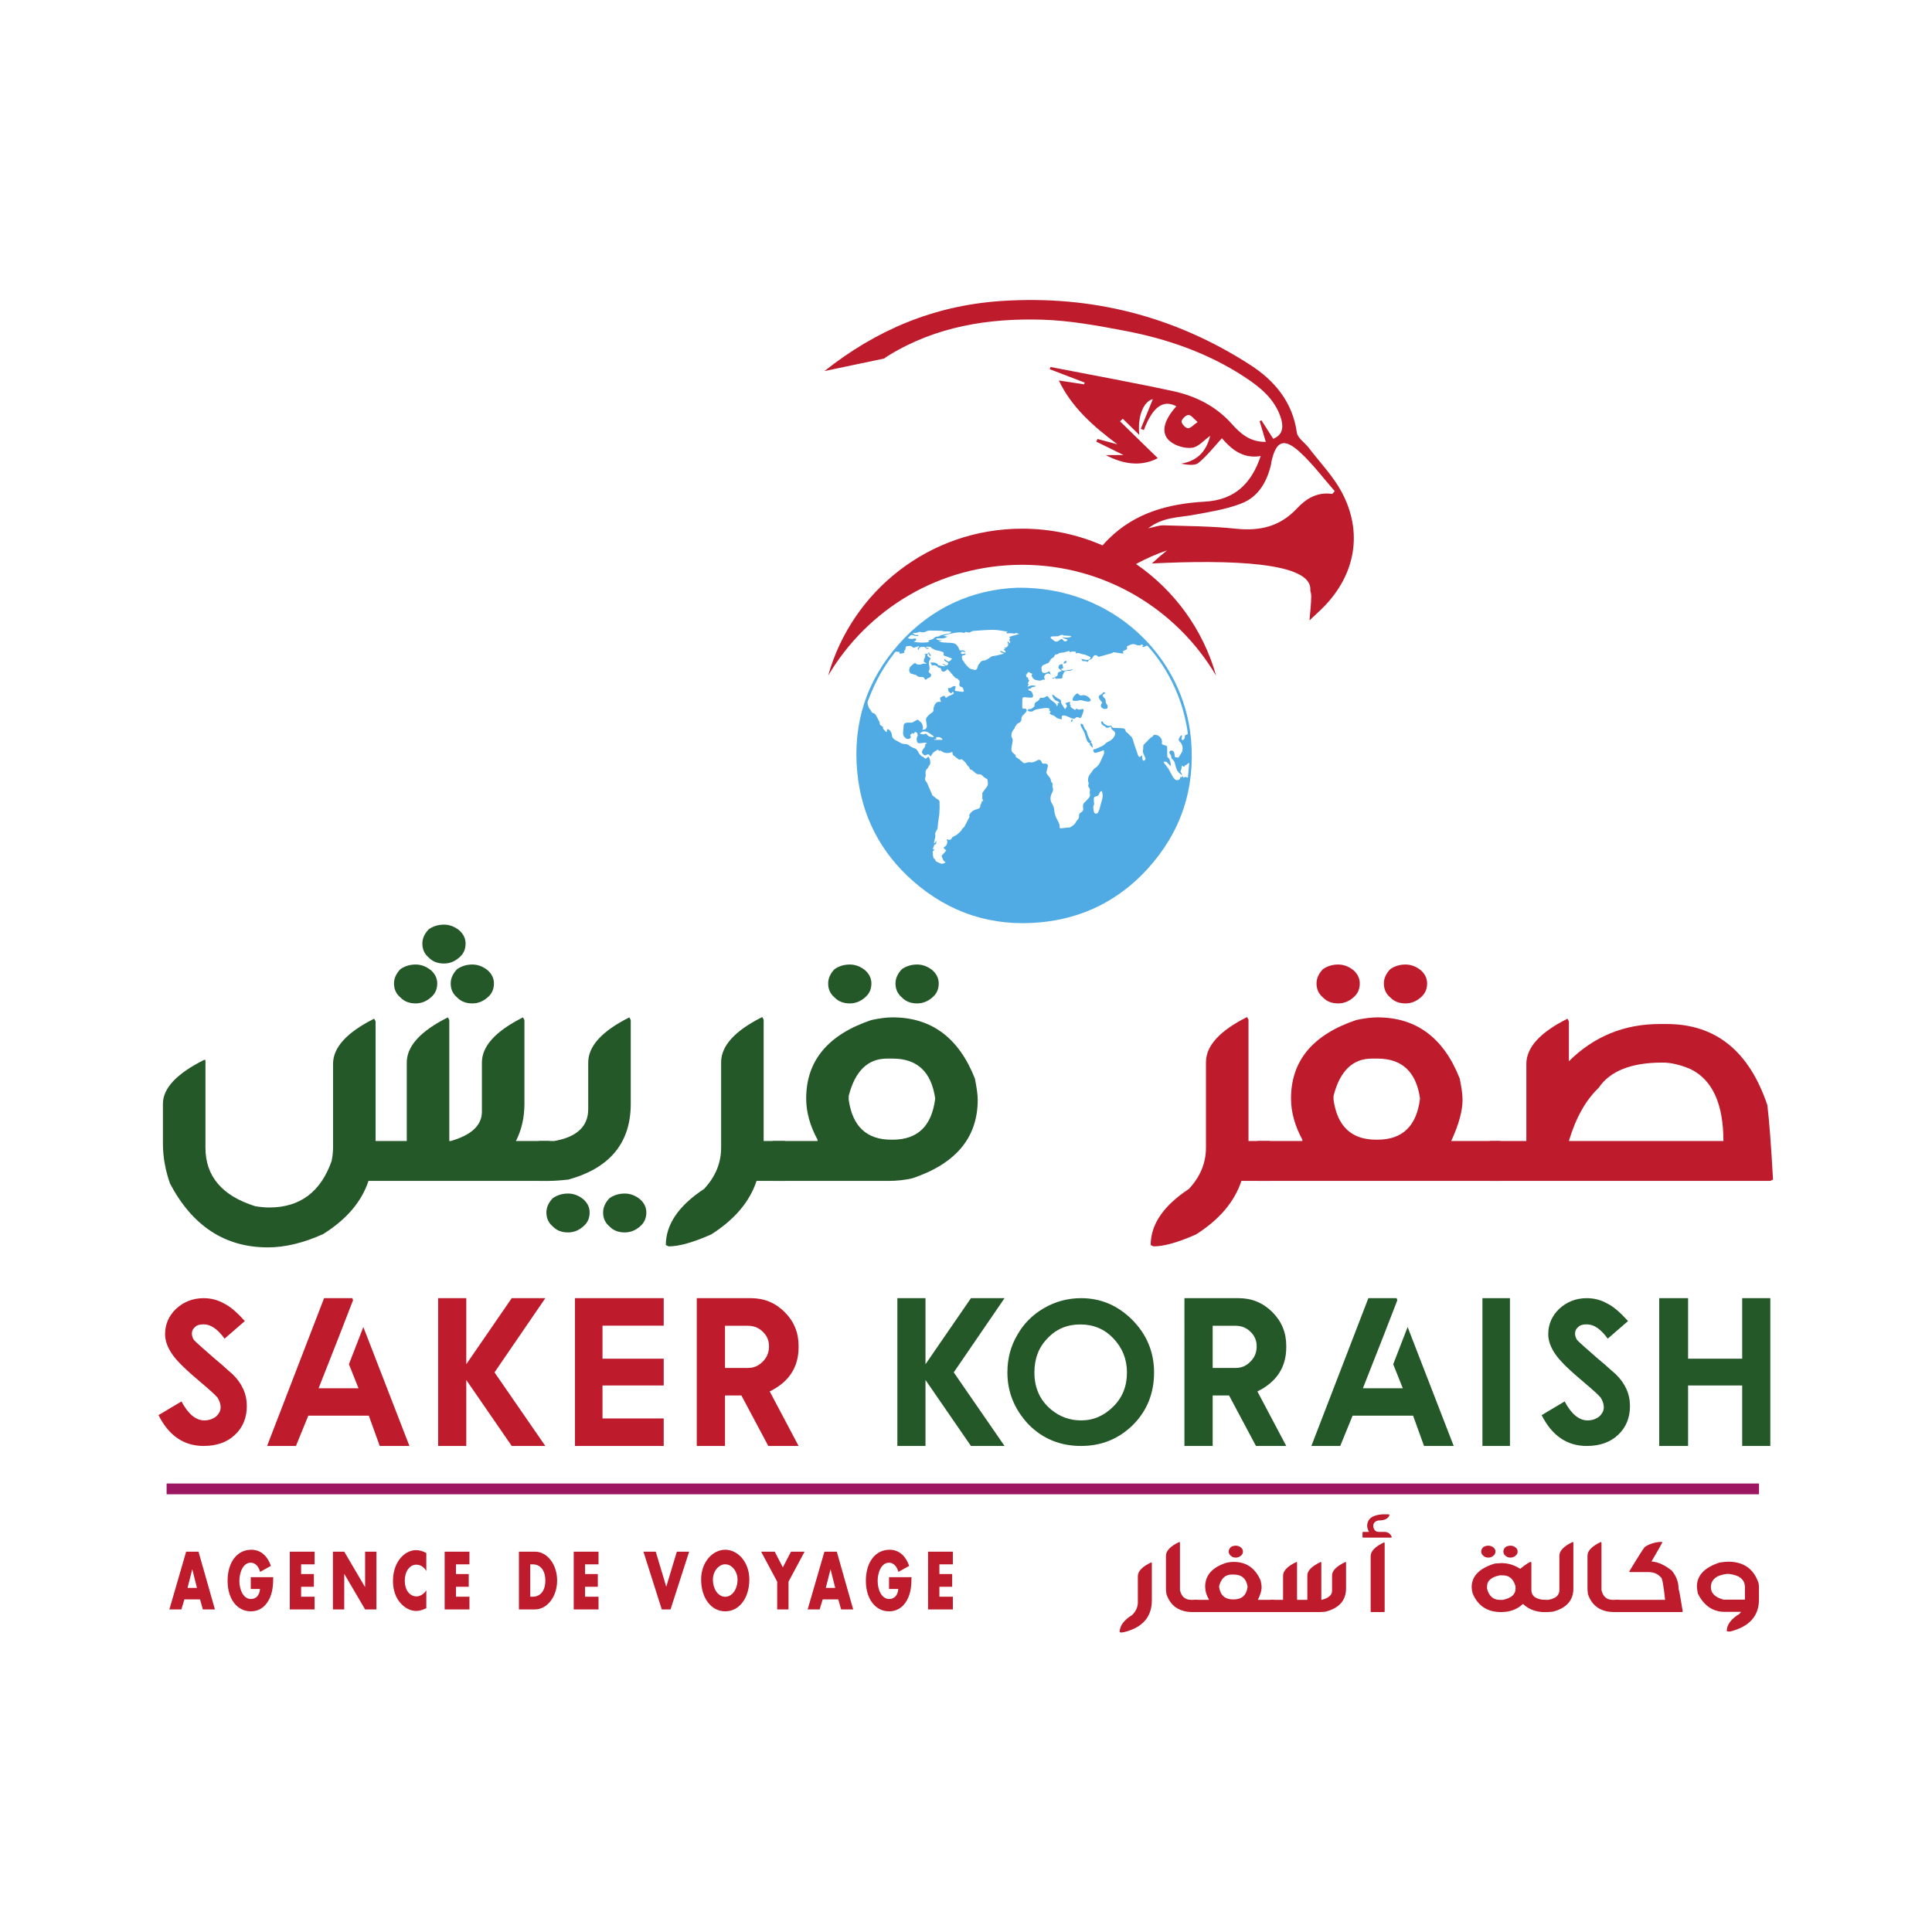 <?xml version="1.0" encoding="UTF-8" standalone="no"?>
<svg
   xmlns:dc="http://purl.org/dc/elements/1.1/"
   xmlns:cc="http://creativecommons.org/ns#"
   xmlns:rdf="http://www.w3.org/1999/02/22-rdf-syntax-ns#"
   xmlns:svg="http://www.w3.org/2000/svg"
   xmlns="http://www.w3.org/2000/svg"
   viewBox="0 0 1440 1440"
   height="1440"
   width="1440"
   xml:space="preserve"
   id="svg2"
   version="1.1"><defs
     id="defs6"><clipPath
       id="clipPath18"
       clipPathUnits="userSpaceOnUse"><path
         id="path16"
         d="M 0,1080 H 1080 V 0 H 0 Z" /></clipPath></defs><g
     transform="matrix(1.333,0,0,-1.333,0,1440)"
     id="g10"><g
       id="g12"><g
         clip-path="url(#clipPath18)"
         id="g14"><g
           transform="translate(113.861,271.769)"
           id="g20"><path
             id="path22"
             style="fill:#be1c2d;fill-opacity:1;fill-rule:nonzero;stroke:none"
             d="m 0,0 c -11.064,0 -19.477,5.743 -25.241,17.231 l 12.852,7.664 c 3.764,-7.069 8.028,-10.604 12.793,-10.604 2.497,0 4.686,0.73 6.569,2.191 1.69,1.574 2.536,3.284 2.536,5.129 0,1.804 -0.597,3.63 -1.786,5.473 -0.77,0.884 -1.884,1.989 -3.343,3.314 -1.461,1.325 -3.285,2.91 -5.475,4.755 -4.187,3.495 -7.655,6.579 -10.401,9.249 -2.747,2.669 -4.754,4.946 -6.022,6.828 -2.69,3.842 -4.034,7.607 -4.034,11.296 0,5.532 2.075,10.276 6.223,14.234 4.303,3.918 9.412,5.878 15.329,5.878 4.072,0 7.857,-0.981 11.353,-2.94 1.806,-0.884 3.669,-2.152 5.59,-3.803 1.921,-1.652 3.957,-3.669 6.108,-6.051 L 11.699,59.989 C 7.896,65.329 3.995,68.001 0,68.001 c -2.228,0 -3.803,-0.481 -4.725,-1.442 -1.23,-0.961 -1.845,-2.189 -1.845,-3.687 0,-1.153 0.366,-2.344 1.095,-3.573 0.73,-0.77 2.008,-1.97 3.833,-3.603 1.824,-1.633 4.216,-3.736 7.174,-6.309 3.458,-2.881 6.089,-5.168 7.896,-6.858 1.189,-1.076 2.073,-1.844 2.651,-2.305 5.377,-5.187 8.067,-11.143 8.067,-17.864 0,-6.609 -2.21,-11.988 -6.627,-16.136 C 13.139,2.075 7.299,0 0,0" /></g><g
           transform="translate(196.999,354.406)"
           id="g24"><path
             id="path26"
             style="fill:#be1c2d;fill-opacity:1;fill-rule:nonzero;stroke:none"
             d="m 0,0 0.404,-1.153 -8.068,-20.804 -11.18,-28.409 H 3.458 l -5.359,13.427 8.067,20.803 25.76,-66.502 H 15.33 l -6.109,16.942 h -33.827 l -6.916,-16.942 H -47.658 L -15.789,0 Z" /></g><g
           transform="translate(304.918,354.406)"
           id="g28"><path
             id="path30"
             style="fill:#be1c2d;fill-opacity:1;fill-rule:nonzero;stroke:none"
             d="M 0,0 -28.41,-41.492 0,-82.638 h -18.787 l -25.414,36.881 V -82.638 H -59.932 V 0 h 15.731 V -36.939 L -18.787,0 Z" /></g><g
           transform="translate(371.112,354.406)"
           id="g32"><path
             id="path34"
             style="fill:#be1c2d;fill-opacity:1;fill-rule:nonzero;stroke:none"
             d="m 0,0 v -15.387 h -34.23 v -18.44 H 0 v -14.984 h -34.23 v -18.44 H 0 V -82.638 H -49.617 V 0 Z" /></g><g
           transform="translate(418.35,315.392)"
           id="g36"><path
             id="path38"
             style="fill:#be1c2d;fill-opacity:1;fill-rule:nonzero;stroke:none"
             d="m 0,0 c 3.149,0 5.878,1.191 8.183,3.574 2.305,2.304 3.457,5.128 3.457,8.47 0,3.265 -1.152,5.994 -3.457,8.183 C 5.916,22.456 3.188,23.57 0,23.57 H -12.966 V 0 Z M 28.179,-43.623 H 11.237 l -15.041,28.237 h -9.162 v -28.237 h -15.79 V 39.014 H 1.555 c 7.377,0 13.658,-2.593 18.844,-7.78 5.186,-5.186 7.78,-11.467 7.78,-18.844 v -0.806 c 0,-11.18 -5.378,-19.421 -16.136,-24.723 z" /></g><g
           transform="translate(561.69,354.406)"
           id="g40"><path
             id="path42"
             style="fill:#255829;fill-opacity:1;fill-rule:nonzero;stroke:none"
             d="M 0,0 -28.41,-41.492 0,-82.638 h -18.787 l -25.414,36.881 V -82.638 H -59.932 V 0 h 15.731 V -36.939 L -18.787,0 Z" /></g><g
           transform="translate(604.489,286.06)"
           id="g44"><path
             id="path46"
             style="fill:#255829;fill-opacity:1;fill-rule:nonzero;stroke:none"
             d="m 0,0 c 3.495,0 6.732,0.653 9.709,1.959 2.978,1.307 5.735,3.228 8.271,5.764 5.108,4.994 7.664,11.352 7.664,19.074 0,7.415 -2.556,13.792 -7.664,19.133 -4.919,5.147 -11.046,7.721 -18.383,7.721 -7.416,0 -13.524,-2.574 -18.327,-7.721 -4.917,-4.956 -7.375,-11.335 -7.375,-19.133 0,-8.759 3.188,-15.732 9.566,-20.919 C -11.737,1.959 -6.224,0 0,0 m 0,-14.291 c -11.718,0 -21.534,4.034 -29.448,12.102 -7.837,8.375 -11.756,18.037 -11.756,28.986 0,7.76 1.845,14.753 5.532,20.976 3.534,6.301 8.529,11.314 14.983,15.041 6.416,3.689 13.312,5.533 20.689,5.533 10.986,0 20.515,-4.035 28.583,-12.102 C 36.727,48.023 40.8,38.207 40.8,26.797 40.8,15.118 36.861,5.34 28.986,-2.535 21.034,-10.372 11.371,-14.291 0,-14.291" /></g><g
           transform="translate(691.027,315.392)"
           id="g48"><path
             id="path50"
             style="fill:#255829;fill-opacity:1;fill-rule:nonzero;stroke:none"
             d="m 0,0 c 3.149,0 5.878,1.191 8.183,3.574 2.305,2.304 3.457,5.128 3.457,8.47 0,3.265 -1.152,5.994 -3.457,8.183 C 5.916,22.456 3.188,23.57 0,23.57 H -12.966 V 0 Z M 28.179,-43.623 H 11.237 l -15.041,28.237 h -9.162 v -28.237 h -15.79 V 39.014 H 1.556 c 7.376,0 13.657,-2.593 18.844,-7.78 5.187,-5.186 7.779,-11.467 7.779,-18.844 v -0.806 c 0,-11.18 -5.379,-19.421 -16.135,-24.723 z" /></g><g
           transform="translate(780.908,354.406)"
           id="g52"><path
             id="path54"
             style="fill:#255829;fill-opacity:1;fill-rule:nonzero;stroke:none"
             d="m 0,0 0.403,-1.153 -8.067,-20.804 -11.18,-28.409 H 3.458 l -5.36,13.427 8.068,20.803 25.76,-66.502 H 15.329 l -6.108,16.942 h -33.827 l -6.916,-16.942 H -47.658 L -15.79,0 Z" /></g><path
           id="path56"
           style="fill:#255829;fill-opacity:1;fill-rule:nonzero;stroke:none"
           d="M 828.893,354.406 H 844.28 V 271.768 H 828.893 Z" /><g
           transform="translate(887.252,271.769)"
           id="g58"><path
             id="path60"
             style="fill:#255829;fill-opacity:1;fill-rule:nonzero;stroke:none"
             d="m 0,0 c -11.064,0 -19.479,5.743 -25.241,17.231 l 12.851,7.664 c 3.765,-7.069 8.029,-10.604 12.793,-10.604 2.498,0 4.687,0.73 6.57,2.191 1.69,1.574 2.535,3.284 2.535,5.129 0,1.804 -0.596,3.63 -1.786,5.473 -0.769,0.884 -1.883,1.989 -3.342,3.314 -1.461,1.325 -3.285,2.91 -5.475,4.755 -4.187,3.495 -7.655,6.579 -10.402,9.249 -2.747,2.669 -4.753,4.946 -6.022,6.828 -2.689,3.842 -4.033,7.607 -4.033,11.296 0,5.532 2.073,10.276 6.223,14.234 4.303,3.918 9.412,5.878 15.329,5.878 4.072,0 7.857,-0.981 11.353,-2.94 1.804,-0.884 3.668,-2.152 5.589,-3.803 1.922,-1.652 3.956,-3.669 6.109,-6.051 L 11.699,59.989 C 7.894,65.329 3.995,68.001 0,68.001 c -2.228,0 -3.803,-0.481 -4.726,-1.442 -1.23,-0.961 -1.844,-2.189 -1.844,-3.687 0,-1.153 0.365,-2.344 1.095,-3.573 0.73,-0.77 2.008,-1.97 3.833,-3.603 1.824,-1.633 4.215,-3.736 7.174,-6.309 3.458,-2.881 6.089,-5.168 7.896,-6.858 1.189,-1.076 2.074,-1.844 2.65,-2.305 5.378,-5.187 8.068,-11.143 8.068,-17.864 0,-6.609 -2.21,-11.988 -6.627,-16.136 C 13.139,2.075 7.299,0 0,0" /></g><g
           transform="translate(989.867,354.406)"
           id="g62"><path
             id="path64"
             style="fill:#255829;fill-opacity:1;fill-rule:nonzero;stroke:none"
             d="m 0,0 v -82.638 h -15.732 v 33.827 H -45.986 V -82.638 H -62.122 V 0 h 16.136 v -33.827 h 30.254 V 0 Z" /></g><path
           id="path66"
           style="fill:#9c1662;fill-opacity:1;fill-rule:nonzero;stroke:none"
           d="M 983.554,250.774 H 93.164 v -6.027 h 890.39 z" /><g
           transform="translate(643.791,206.72)"
           id="g68"><path
             id="path70"
             style="fill:#be1c2d;fill-opacity:1;fill-rule:nonzero;stroke:none"
             d="M 0,0 0.261,-0.456 V -21.22 c 0,-9.279 -5.131,-15.212 -15.391,-17.799 -0.652,-0.151 -1.348,-0.228 -2.087,-0.228 l -0.522,0.228 c 0,3.5 2.347,6.695 7.044,9.584 2.086,2.13 3.13,4.487 3.13,7.073 v 14.604 c 0,2.815 2.521,5.4 7.565,7.758" /></g><g
           transform="translate(659.509,218.13)"
           id="g72"><path
             id="path74"
             style="fill:#be1c2d;fill-opacity:1;fill-rule:nonzero;stroke:none"
             d="m 0,0 0.26,-0.457 v -26.469 c 0.783,-3.651 2.87,-5.476 6.261,-5.476 h 3.391 c 0.348,-0.039 0.522,-0.192 0.522,-0.457 v -5.932 c 0,-0.306 -0.174,-0.457 -0.522,-0.457 H 7.565 c -7.653,0 -12.609,3.346 -14.87,10.041 -0.174,1.291 -0.261,2.356 -0.261,3.193 v 18.256 c 0,2.813 2.522,5.399 7.566,7.758" /></g><g
           transform="translate(693.813,215.05)"
           id="g76"><path
             id="path78"
             style="fill:#be1c2d;fill-opacity:1;fill-rule:nonzero;stroke:none"
             d="m 0,0 c 0.782,-0.648 1.174,-1.408 1.174,-2.282 0,-0.99 -0.392,-1.789 -1.174,-2.396 -0.827,-0.685 -1.761,-1.027 -2.804,-1.027 -1.174,0 -2.11,0.342 -2.805,1.027 -0.783,0.607 -1.174,1.406 -1.174,2.396 0,0.874 0.391,1.691 1.174,2.453 0.826,0.532 1.76,0.798 2.805,0.798 C -1.805,0.969 -0.87,0.646 0,0 m -12.131,-22.249 c 0.695,-4.563 3.303,-6.845 7.826,-6.845 h 0.262 c 4.608,0 7.216,2.358 7.825,7.073 -0.696,4.565 -3.304,6.846 -7.825,6.846 h -1.045 c -3.521,0 -5.869,-2.13 -7.043,-6.389 z m 8.088,14.148 c 7.129,0 12.172,-3.499 15.13,-10.497 0.347,-1.596 0.521,-2.815 0.521,-3.651 0,-1.902 -0.696,-4.259 -2.086,-7.073 h 8.869 c 0.348,-0.039 0.522,-0.191 0.522,-0.457 v -5.932 c 0,-0.305 -0.174,-0.457 -0.522,-0.457 h -44.347 c -0.349,0 -0.523,0.152 -0.523,0.457 v 5.932 c 0.044,0.305 0.218,0.457 0.523,0.457 h 8.086 v 0.228 c -1.392,2.397 -2.087,4.753 -2.087,7.073 0,6.466 4,10.953 12,13.464 1.478,0.304 2.782,0.456 3.914,0.456" /></g><g
           transform="translate(724.987,206.949)"
           id="g80"><path
             id="path82"
             style="fill:#be1c2d;fill-opacity:1;fill-rule:nonzero;stroke:none"
             d="M 0,0 0.261,-0.457 V -21.221 H 6 V -7.53 c 0,2.623 2.521,5.133 7.565,7.53 l 0.261,-0.457 v -20.764 h 0.261 c 3.825,1.027 5.74,2.7 5.74,5.02 v 8.671 c 0,2.623 2.52,5.133 7.564,7.53 l 0.261,-0.457 v -14.376 c 0,-6.693 -3.827,-11.028 -11.478,-13.006 -1.479,-0.152 -2.696,-0.228 -3.652,-0.228 h -26.869 c -0.348,0 -0.522,0.151 -0.522,0.457 v 5.932 c 0.043,0.304 0.217,0.457 0.522,0.457 h 6.782 v 13.463 c 0,2.813 2.521,5.399 7.565,7.758" /></g><g
           transform="translate(773.965,217.901)"
           id="g84"><path
             id="path86"
             style="fill:#be1c2d;fill-opacity:1;fill-rule:nonzero;stroke:none"
             d="m 0,0 0.261,-0.456 v -38.106 c 0,-0.306 -0.174,-0.457 -0.522,-0.457 h -6.783 c -0.348,0 -0.521,0.151 -0.521,0.457 v 30.804 c 0,2.815 2.521,5.4 7.565,7.758 M -1.174,15.631 H 2.479 L 3,15.403 C 2.435,13.272 0.348,12.208 -3.26,12.208 -5.175,11.789 -6.13,10.725 -6.13,9.013 -5.826,6.883 -4.783,5.82 -3,5.82 h 3.131 c 1.957,0 3.347,-0.99 4.174,-2.968 L 3.783,2.625 h -15.391 c -0.349,0 -0.522,0.151 -0.522,0.455 v 2.283 c 0.043,0.303 0.217,0.457 0.522,0.457 h 3.13 c -0.522,0.835 -0.87,1.9 -1.044,3.193 0,3.993 2.783,6.199 8.348,6.618" /></g><g
           transform="translate(847.399,215.05)"
           id="g88"><path
             id="path90"
             style="fill:#be1c2d;fill-opacity:1;fill-rule:nonzero;stroke:none"
             d="m 0,0 c 0.783,-0.648 1.174,-1.408 1.174,-2.282 0,-0.99 -0.391,-1.789 -1.174,-2.396 -0.826,-0.685 -1.76,-1.027 -2.804,-1.027 -1.174,0 -2.11,0.342 -2.805,1.027 -0.782,0.607 -1.174,1.406 -1.174,2.396 0,0.874 0.392,1.691 1.174,2.453 0.826,0.532 1.761,0.798 2.805,0.798 C -1.805,0.969 -0.87,0.646 0,0 m -15.913,-21.792 v -1.369 c 1.131,-4.108 3.478,-6.161 7.044,-6.161 h 1.825 C -2.347,-28.334 0,-26.279 0,-23.161 v 1.369 c -1.131,4.107 -3.479,6.161 -7.044,6.161 h -1.825 c -4.696,-0.989 -7.044,-3.044 -7.044,-6.161 M -12.391,0 c 0.783,-0.648 1.173,-1.408 1.173,-2.282 0,-0.99 -0.39,-1.789 -1.173,-2.396 -0.826,-0.685 -1.76,-1.027 -2.805,-1.027 -1.174,0 -2.109,0.342 -2.804,1.027 -0.782,0.607 -1.174,1.406 -1.174,2.396 0,0.874 0.392,1.691 1.174,2.453 0.826,0.532 1.761,0.798 2.804,0.798 1,0 1.934,-0.323 2.805,-0.969 m 21,-8.101 0.261,-0.456 v -15.289 c 0,-3.27 2.348,-5.096 7.044,-5.476 0.695,0 1.043,-0.152 1.043,-0.457 v -5.932 c 0,-0.305 -0.174,-0.457 -0.522,-0.457 h -0.261 c -4.783,0 -8.782,1.521 -12,4.564 -3.218,-3.043 -7.304,-4.564 -12.261,-4.564 -7.695,0 -13,3.499 -15.912,10.497 -0.35,1.445 -0.523,2.585 -0.523,3.422 0,6.237 4.347,10.649 13.044,13.236 0.26,0 1.478,0.075 3.652,0.228 3.696,0 7.174,-1.065 10.435,-3.195 3.217,2.585 5.218,3.879 6,3.879" /></g><g
           transform="translate(879.487,218.13)"
           id="g92"><path
             id="path94"
             style="fill:#be1c2d;fill-opacity:1;fill-rule:nonzero;stroke:none"
             d="m 0,0 0.261,-0.457 v -25.557 c 0,-6.693 -3.827,-11.028 -11.479,-13.006 -1.478,-0.152 -2.695,-0.228 -3.651,-0.228 h -2.348 c -0.348,0 -0.522,0.151 -0.522,0.457 v 5.932 c 0.043,0.304 0.217,0.457 0.522,0.457 h 3.391 c 4.174,0.684 6.261,2.51 6.261,5.476 v 19.168 c 0,2.813 2.521,5.399 7.565,7.758" /></g><g
           transform="translate(895.205,218.13)"
           id="g96"><path
             id="path98"
             style="fill:#be1c2d;fill-opacity:1;fill-rule:nonzero;stroke:none"
             d="m 0,0 0.26,-0.457 v -26.469 c 0.783,-3.651 2.87,-5.476 6.261,-5.476 h 3.391 c 0.348,-0.039 0.522,-0.192 0.522,-0.457 v -5.932 c 0,-0.306 -0.174,-0.457 -0.522,-0.457 H 7.565 c -7.653,0 -12.609,3.346 -14.87,10.041 -0.174,1.291 -0.261,2.356 -0.261,3.193 v 18.256 c 0,2.813 2.522,5.399 7.566,7.758" /></g><g
           transform="translate(903.03,185.728)"
           id="g100"><path
             id="path102"
             style="fill:#be1c2d;fill-opacity:1;fill-rule:nonzero;stroke:none"
             d="m 0,0 h 27.979 v 0.228 c -0.871,8.215 -1.654,12.323 -2.349,12.323 -1.652,1.976 -4,2.965 -7.044,2.965 H 8.413 l -0.522,0.228 c 5.217,8.671 8.174,13.311 8.87,13.919 2.912,1.827 6.13,2.739 9.652,2.739 v -0.229 c 0,-0.304 -2,-3.878 -6,-10.724 3.695,-0.267 7.521,-2.016 11.479,-5.248 2.434,-3.08 3.651,-6.427 3.651,-10.04 0.347,-0.913 1.131,-5.173 2.348,-12.779 L 37.37,-6.846 H 0 Z" /></g><g
           transform="translate(956.639,192.688)"
           id="g104"><path
             id="path106"
             style="fill:#be1c2d;fill-opacity:1;fill-rule:nonzero;stroke:none"
             d="m 0,0 c 0,-3.272 2.349,-5.554 7.044,-6.846 h 12 V 0 c 0,4.296 -2.957,6.807 -8.87,7.529 H 8.87 C 2.957,6.807 0,4.296 0,0 m 9.652,14.375 c 8.609,0 14.26,-3.956 16.957,-11.866 0.173,-0.798 0.261,-1.56 0.261,-2.281 v -7.074 c 0,-9.127 -5.305,-15.06 -15.914,-17.798 H 9.392 l -0.522,0.228 c 0,3.499 2.348,6.694 7.044,9.583 l 0.782,0.913 v 0.229 H 7.827 c -6.697,0 -11.74,3.423 -15.131,10.268 -0.349,1.901 -0.522,3.194 -0.522,3.879 0,6.236 4.261,10.725 12.783,13.463 2.087,0.303 3.652,0.456 4.695,0.456" /></g><g
           transform="translate(272.62,537.804)"
           id="g108"><path
             id="path110"
             style="fill:#255829;fill-opacity:1;fill-rule:nonzero;stroke:none"
             d="m 0,0 c 2.377,-2.108 3.567,-4.585 3.567,-7.434 0,-3.224 -1.19,-5.825 -3.567,-7.806 -2.511,-2.23 -5.351,-3.345 -8.522,-3.345 -3.567,0 -6.409,1.115 -8.521,3.345 -2.378,1.981 -3.567,4.582 -3.567,7.806 0,2.849 1.189,5.511 3.567,7.992 2.508,1.733 5.35,2.601 8.521,2.601 C -5.484,3.159 -2.644,2.106 0,0 m -15.854,22.302 c 2.378,-2.108 3.567,-4.585 3.567,-7.434 0,-3.223 -1.189,-5.825 -3.567,-7.805 -2.511,-2.231 -5.35,-3.346 -8.521,-3.346 -3.567,0 -6.409,1.115 -8.521,3.346 -2.378,1.98 -3.567,4.582 -3.567,7.805 0,2.849 1.189,5.512 3.567,7.992 2.508,1.734 5.35,2.602 8.521,2.602 3.038,0 5.877,-1.054 8.521,-3.16 M -31.707,0 c 2.378,-2.108 3.567,-4.585 3.567,-7.434 0,-3.224 -1.189,-5.825 -3.567,-7.806 -2.511,-2.23 -5.351,-3.345 -8.522,-3.345 -3.567,0 -6.409,1.115 -8.521,3.345 -2.378,1.981 -3.567,4.582 -3.567,7.806 0,2.849 1.189,5.511 3.567,7.992 2.508,1.733 5.351,2.601 8.521,2.601 3.038,0 5.878,-1.053 8.522,-3.159 m 9.512,-26.392 0.793,-1.486 v -67.653 h 0.792 c 11.624,3.346 17.439,8.797 17.439,16.356 v 27.507 c 0,9.168 7.661,17.593 22.987,25.276 l 0.793,-1.486 v -46.837 c 0,-7.683 -1.585,-14.62 -4.756,-20.816 h 18.232 c 1.055,-0.124 1.586,-0.62 1.586,-1.486 v -19.33 c 0,-0.992 -0.531,-1.486 -1.586,-1.486 h -100.67 c -3.833,-11.645 -12.286,-21.559 -25.366,-29.736 -10.968,-4.955 -21.272,-7.436 -30.915,-7.436 -23.913,0 -42.145,11.896 -54.694,35.686 -2.644,7.555 -3.963,14.989 -3.963,22.302 v 22.302 c 0,8.672 7.66,16.85 22.987,24.534 h 0.793 v -49.067 c 0,-15.983 9.246,-26.885 27.743,-32.71 2.775,-0.494 5.417,-0.743 7.928,-0.743 17.172,0 28.798,8.674 34.877,26.019 0.527,2.602 0.793,5.08 0.793,7.434 v 46.837 c 0,9.168 7.66,17.592 22.987,25.276 l 0.793,-1.487 v -66.909 h 17.439 v 43.863 c 0,9.168 7.661,17.593 22.988,25.276" /></g><g
           transform="translate(357.834,409.749)"
           id="g112"><path
             id="path114"
             style="fill:#255829;fill-opacity:1;fill-rule:nonzero;stroke:none"
             d="m 0,0 c 2.377,-2.105 3.567,-4.582 3.567,-7.434 0,-3.22 -1.19,-5.822 -3.567,-7.805 -2.511,-2.231 -5.351,-3.346 -8.522,-3.346 -3.567,0 -6.409,1.115 -8.521,3.346 -2.378,1.983 -3.567,4.585 -3.567,7.805 0,2.852 1.189,5.515 3.567,7.992 2.508,1.737 5.35,2.601 8.521,2.601 C -5.484,3.159 -2.644,2.108 0,0 m -31.707,0 c 2.378,-2.105 3.567,-4.582 3.567,-7.434 0,-3.22 -1.189,-5.822 -3.567,-7.805 -2.512,-2.231 -5.351,-3.346 -8.522,-3.346 -3.567,0 -6.409,1.115 -8.521,3.346 -2.379,1.983 -3.567,4.585 -3.567,7.805 0,2.852 1.188,5.515 3.567,7.992 2.508,1.737 5.351,2.601 8.521,2.601 3.038,0 5.878,-1.051 8.522,-3.159 m 25.762,101.664 0.792,-1.487 V 53.341 c 0,-21.809 -11.626,-35.934 -34.877,-42.375 -4.493,-0.496 -8.193,-0.744 -11.099,-0.744 h -4.755 c -1.056,0 -1.585,0.494 -1.585,1.487 v 19.33 c 0.133,0.99 0.662,1.486 1.585,1.486 h 7.926 c 12.684,2.231 19.025,8.178 19.025,17.842 v 26.021 c 0,9.167 7.66,17.592 22.988,25.276" /></g><g
           transform="translate(438.884,419.971)"
           id="g116"><path
             id="path118"
             style="fill:#255829;fill-opacity:1;fill-rule:nonzero;stroke:none"
             d="m 0,0 h -15.853 c -3.834,-11.645 -12.286,-21.62 -25.366,-29.923 -10.041,-4.46 -17.968,-6.691 -23.78,-6.691 l -1.585,0.744 c 0,11.522 7.134,21.995 21.402,31.41 6.342,6.812 9.511,14.496 9.511,23.045 v 47.766 c 0,9.167 7.661,17.592 22.989,25.276 l 0.792,-1.486 V 22.302 H 0 Z" /></g><g
           transform="translate(521.322,537.804)"
           id="g120"><path
             id="path122"
             style="fill:#255829;fill-opacity:1;fill-rule:nonzero;stroke:none"
             d="m 0,0 c 2.378,-2.108 3.567,-4.585 3.567,-7.434 0,-3.224 -1.189,-5.825 -3.567,-7.806 -2.511,-2.23 -5.35,-3.345 -8.521,-3.345 -3.567,0 -6.409,1.115 -8.521,3.345 -2.378,1.981 -3.567,4.582 -3.567,7.806 0,2.849 1.189,5.511 3.567,7.992 2.508,1.733 5.35,2.601 8.521,2.601 C -5.483,3.159 -2.644,2.106 0,0 m -46.768,-72.484 c 2.112,-14.868 10.039,-22.302 23.781,-22.302 h 0.792 c 14.003,0 21.929,7.68 23.781,23.045 -2.115,14.869 -10.042,22.303 -23.781,22.303 h -3.171 c -10.701,0 -17.835,-6.941 -21.402,-20.815 z M -37.652,0 c 2.379,-2.108 3.567,-4.585 3.567,-7.434 0,-3.224 -1.188,-5.825 -3.567,-7.806 -2.511,-2.23 -5.351,-3.345 -8.522,-3.345 -3.567,0 -6.409,1.115 -8.52,3.345 -2.379,1.981 -3.567,4.582 -3.567,7.806 0,2.849 1.188,5.511 3.567,7.992 2.507,1.733 5.351,2.601 8.52,2.601 3.038,0 5.878,-1.053 8.522,-3.159 m 15.457,-26.392 c 21.666,0 36.99,-11.4 45.976,-34.198 1.056,-5.203 1.585,-9.17 1.585,-11.894 0,-21.066 -12.156,-35.684 -36.463,-43.863 -4.229,-0.992 -8.719,-1.486 -13.475,-1.486 h -64.207 c -1.056,0 -1.586,0.494 -1.586,1.486 v 19.33 c 0.133,0.991 0.663,1.486 1.586,1.486 h 24.572 v 0.745 c -4.229,7.805 -6.34,15.486 -6.34,23.045 0,21.064 12.153,35.685 36.462,43.863 4.49,0.989 8.454,1.486 11.89,1.486" /></g><g
           transform="translate(709.98,419.971)"
           id="g124"><path
             id="path126"
             style="fill:#be1c2d;fill-opacity:1;fill-rule:nonzero;stroke:none"
             d="m 0,0 h -15.854 c -3.833,-11.645 -12.286,-21.62 -25.366,-29.923 -10.041,-4.46 -17.968,-6.691 -23.78,-6.691 l -1.585,0.744 c 0,11.522 7.134,21.995 21.402,31.41 6.342,6.812 9.512,14.496 9.512,23.045 v 47.766 c 0,9.167 7.66,17.592 22.988,25.276 l 0.792,-1.486 V 22.302 l 11.891,0 z" /></g><g
           transform="translate(794.399,537.804)"
           id="g128"><path
             id="path130"
             style="fill:#be1c2d;fill-opacity:1;fill-rule:nonzero;stroke:none"
             d="m 0,0 c 2.377,-2.108 3.567,-4.585 3.567,-7.434 0,-3.224 -1.19,-5.825 -3.567,-7.806 -2.511,-2.23 -5.351,-3.345 -8.522,-3.345 -3.567,0 -6.409,1.115 -8.521,3.345 -2.378,1.981 -3.567,4.582 -3.567,7.806 0,2.849 1.189,5.511 3.567,7.992 2.508,1.733 5.35,2.601 8.521,2.601 C -5.484,3.159 -2.644,2.106 0,0 m -48.75,-72.484 c 2.112,-14.868 10.038,-22.302 23.781,-22.302 h 0.792 c 14.001,0 21.929,7.68 23.781,23.045 -2.115,14.869 -10.042,22.303 -23.781,22.303 h -3.171 c -10.701,0 -17.835,-6.941 -21.402,-20.815 z M -37.653,0 c 2.379,-2.108 3.567,-4.585 3.567,-7.434 0,-3.224 -1.188,-5.825 -3.567,-7.806 -2.511,-2.23 -5.35,-3.345 -8.521,-3.345 -3.567,0 -6.409,1.115 -8.522,3.345 -2.377,1.981 -3.567,4.582 -3.567,7.806 0,2.849 1.19,5.511 3.567,7.992 2.509,1.733 5.352,2.601 8.522,2.601 3.037,0 5.877,-1.053 8.521,-3.159 m 13.476,-26.392 c 21.666,0 36.99,-11.4 45.976,-34.198 1.055,-5.203 1.584,-9.17 1.584,-11.894 0,-6.197 -2.115,-13.879 -6.341,-23.047 h 26.951 c 1.056,-0.124 1.585,-0.62 1.585,-1.486 v -19.33 c 0,-0.992 -0.529,-1.486 -1.585,-1.486 H -90.762 c -1.056,0 -1.585,0.494 -1.585,1.486 v 19.33 c 0.133,0.991 0.663,1.486 1.585,1.486 h 24.573 v 0.745 c -4.229,7.805 -6.342,15.486 -6.342,23.045 0,21.064 12.154,35.685 36.464,43.863 4.489,0.989 8.454,1.486 11.89,1.486" /></g><g
           transform="translate(877.235,442.274)"
           id="g132"><path
             id="path134"
             style="fill:#be1c2d;fill-opacity:1;fill-rule:nonzero;stroke:none"
             d="m 0,0 h 86.402 c 0,20.691 -6.079,34.073 -18.232,40.146 -5.816,2.477 -11.098,3.717 -15.854,3.717 -17.439,0 -29.329,-4.711 -35.67,-14.125 C 9.379,22.797 3.829,12.885 0,0 M -0.794,68.396 0,66.908 V 44.606 c 14.001,13.875 30.914,20.816 50.731,20.816 h 3.963 c 27.347,0 46.105,-15.118 56.281,-45.349 1.056,-8.799 2.111,-22.675 3.17,-41.632 l -1.585,-0.743 H -43.598 c -1.056,0 -1.585,0.493 -1.585,1.486 v 19.33 C -45.05,-0.496 -44.52,0 -43.598,0 h 19.817 v 43.12 c 0,9.167 7.661,17.592 22.987,25.276" /></g><g
           transform="translate(107.54,202.688)"
           id="g136"><path
             id="path138"
             style="fill:#be1c2d;fill-opacity:1;fill-rule:nonzero;stroke:none"
             d="m 0,0 h -0.065 l -2.617,-10.281 h 5.267 z m -4.427,-16.706 -1.681,-5.611 h -6.721 L -3.458,9.98 h 6.915 l 9.177,-32.297 H 5.881 l -1.583,5.611 z" /></g><g
           transform="translate(152.786,198.404)"
           id="g140"><path
             id="path142"
             style="fill:#be1c2d;fill-opacity:1;fill-rule:nonzero;stroke:none"
             d="m 0,0 c -0.064,-4.712 -0.323,-8.738 -2.488,-12.765 -2.391,-4.412 -5.978,-6.339 -10.05,-6.339 -7.657,0 -12.99,6.896 -12.99,17.049 0,10.493 5.365,17.389 13.217,17.389 5.009,0 8.886,-2.998 10.986,-9.037 L -7.334,2.956 c -0.873,3.083 -2.716,5.14 -5.268,5.14 -4.168,0 -6.334,-5.269 -6.334,-10.195 0,-5.011 2.262,-10.109 6.431,-10.109 2.746,0 4.846,1.885 5.105,5.611 h -5.17 V 0 Z" /></g><g
           transform="translate(168.369,205.558)"
           id="g144"><path
             id="path146"
             style="fill:#be1c2d;fill-opacity:1;fill-rule:nonzero;stroke:none"
             d="m 0,0 v -5.397 h 7.141 v -7.111 H 0 v -5.569 h 7.529 v -7.11 H -6.334 V 7.11 H 7.529 V 0 Z" /></g><g
           transform="translate(186.147,212.668)"
           id="g148"><path
             id="path150"
             style="fill:#be1c2d;fill-opacity:1;fill-rule:nonzero;stroke:none"
             d="m 0,0 h 6.334 l 11.6,-19.746 h 0.065 V 0 h 6.333 V -32.297 H 17.999 L 6.398,-12.507 H 6.334 v -19.79 H 0 Z" /></g><g
           transform="translate(238.373,201.832)"
           id="g152"><path
             id="path154"
             style="fill:#be1c2d;fill-opacity:1;fill-rule:nonzero;stroke:none"
             d="m 0,0 c -1.293,2.312 -3.393,3.554 -5.557,3.554 -3.879,0 -6.495,-3.94 -6.495,-8.952 0,-5.097 2.648,-8.781 6.591,-8.781 2.068,0 4.136,1.328 5.461,3.427 v -10.066 c -2.1,-0.857 -3.619,-1.499 -5.59,-1.499 -3.393,0 -6.625,1.713 -9.145,4.754 -2.682,3.212 -3.91,7.41 -3.91,12.208 0,4.413 1.26,8.653 3.587,11.823 2.391,3.255 5.849,5.225 9.274,5.225 2.036,0 3.909,-0.599 5.784,-1.627 z" /></g><g
           transform="translate(254.957,205.558)"
           id="g156"><path
             id="path158"
             style="fill:#be1c2d;fill-opacity:1;fill-rule:nonzero;stroke:none"
             d="m 0,0 v -5.397 h 7.141 v -7.111 H 0 v -5.569 h 7.529 v -7.11 H -6.334 V 7.11 H 7.529 V 0 Z" /></g><g
           transform="translate(296.488,187.481)"
           id="g160"><path
             id="path162"
             style="fill:#be1c2d;fill-opacity:1;fill-rule:nonzero;stroke:none"
             d="m 0,0 h 1.422 c 3.78,0 7.012,2.741 7.012,9.038 0,5.783 -2.876,9.039 -6.948,9.039 L 0,18.077 Z M -6.334,25.187 H 2.65 c 6.786,0 12.376,-7.068 12.376,-16.149 0,-9.08 -5.622,-16.148 -12.376,-16.148 h -8.984 z" /></g><g
           transform="translate(327.129,205.558)"
           id="g164"><path
             id="path166"
             style="fill:#be1c2d;fill-opacity:1;fill-rule:nonzero;stroke:none"
             d="m 0,0 v -5.397 h 7.141 v -7.111 H 0 v -5.569 h 7.529 v -7.11 H -6.334 V 7.11 H 7.529 V 0 Z" /></g><g
           transform="translate(372.539,193.05)"
           id="g168"><path
             id="path170"
             style="fill:#be1c2d;fill-opacity:1;fill-rule:nonzero;stroke:none"
             d="m 0,0 5.913,19.618 h 6.883 L 2.391,-12.679 H -2.52 l -10.245,32.297 h 6.884 z" /></g><g
           transform="translate(398.623,197.076)"
           id="g172"><path
             id="path174"
             style="fill:#be1c2d;fill-opacity:1;fill-rule:nonzero;stroke:none"
             d="m 0,0 c 0,-5.568 3.102,-9.637 6.883,-9.637 3.78,0 6.883,4.069 6.883,9.637 0,4.456 -3.103,8.524 -6.883,8.524 C 3.102,8.524 0,4.456 0,0 m 20.358,0.044 c 0,-10.452 -5.655,-17.82 -13.475,-17.82 -7.82,0 -13.475,7.368 -13.475,17.82 0,9.765 6.463,16.619 13.475,16.619 7.012,0 13.475,-6.854 13.475,-16.619" /></g><g
           transform="translate(425.58,212.668)"
           id="g176"><path
             id="path178"
             style="fill:#be1c2d;fill-opacity:1;fill-rule:nonzero;stroke:none"
             d="M 0,0 H 7.593 L 12.15,-8.781 16.706,0 h 7.595 L 15.317,-16.791 V -32.297 H 8.983 v 15.506 z" /></g><g
           transform="translate(464.427,202.688)"
           id="g180"><path
             id="path182"
             style="fill:#be1c2d;fill-opacity:1;fill-rule:nonzero;stroke:none"
             d="m 0,0 h -0.064 l -2.618,-10.281 h 5.268 z m -4.427,-16.706 -1.68,-5.611 h -6.722 L -3.457,9.98 h 6.915 l 9.177,-32.297 H 5.881 l -1.583,5.611 z" /></g><g
           transform="translate(509.673,198.404)"
           id="g184"><path
             id="path186"
             style="fill:#be1c2d;fill-opacity:1;fill-rule:nonzero;stroke:none"
             d="m 0,0 c -0.064,-4.712 -0.323,-8.738 -2.488,-12.765 -2.391,-4.412 -5.978,-6.339 -10.05,-6.339 -7.657,0 -12.99,6.896 -12.99,17.049 0,10.493 5.365,17.389 13.217,17.389 5.009,0 8.886,-2.998 10.986,-9.037 l -6.01,-3.341 c -0.872,3.083 -2.715,5.14 -5.267,5.14 -4.168,0 -6.334,-5.269 -6.334,-10.195 0,-5.011 2.262,-10.109 6.431,-10.109 2.746,0 4.846,1.885 5.105,5.611 h -5.17 V 0 Z" /></g><g
           transform="translate(525.257,205.558)"
           id="g188"><path
             id="path190"
             style="fill:#be1c2d;fill-opacity:1;fill-rule:nonzero;stroke:none"
             d="m 0,0 v -5.397 h 7.141 v -7.111 H 0 v -5.569 h 7.529 v -7.11 H -6.334 V 7.11 H 7.529 V 0 Z" /></g><g
           transform="translate(664.215,645.428)"
           id="g192"><path
             id="path194"
             style="fill:#50abe4;fill-opacity:1;fill-rule:nonzero;stroke:none"
             d="m 0,0 c -0.899,0.3 -1.693,0.722 -2.504,-0.065 -0.157,0.389 -0.261,0.646 -0.374,0.927 -0.448,-0.105 -0.561,-1.147 -1.354,-0.321 0.05,-1.07 -0.445,-1.647 -1.257,-1.873 -0.788,-0.219 -1.489,0.079 -2.028,0.695 -0.337,0.385 -0.712,0.756 -0.958,1.197 -0.87,1.557 -1.676,3.15 -2.544,4.709 -0.163,0.292 -0.499,0.488 -0.682,0.761 -0.281,0.425 -0.545,0.862 -0.849,1.27 -0.159,0.213 -0.44,0.343 -0.575,0.566 -0.206,0.342 -0.333,0.733 -0.493,1.103 0.376,-0.005 0.754,0.006 1.129,-0.021 0.265,-0.018 0.526,-0.086 0.569,-0.094 0.77,-0.799 1.423,-1.477 2.261,-2.348 0,0.745 0.135,1.285 -0.027,1.71 -0.42,1.103 -0.36,2.458 -1.635,3.167 -0.223,0.124 -0.222,0.749 -0.231,1.145 -0.027,1.349 0.016,2.699 -0.024,4.047 -0.033,1.102 -0.219,1.267 -1.342,1.552 -0.336,0.085 -0.664,0.201 -0.995,0.306 -0.565,0.179 -0.801,0.46 -0.643,1.136 0.525,2.26 -1.926,4.774 -4.215,4.366 -0.222,-0.04 -0.557,-0.166 -0.606,-0.324 -0.243,-0.781 -1.007,-0.882 -1.518,-1.308 -0.738,-0.614 -1.355,-1.372 -2.033,-2.059 -0.547,-0.554 -1.126,-1.077 -1.651,-1.651 -0.188,-0.206 -0.34,-0.511 -0.369,-0.785 -0.077,-0.717 0.031,-1.469 -0.134,-2.158 -0.218,-0.908 -0.045,-1.691 0.338,-2.489 0.358,-0.747 0.707,-1.5 1.005,-2.272 0.197,-0.511 -0.365,-1.313 -0.954,-1.358 -0.594,-0.044 -0.652,0.412 -0.7,0.873 -0.069,0.674 -0.179,1.345 -0.293,2.177 -0.29,-0.254 -0.447,-0.351 -0.551,-0.489 -0.487,-0.649 -1.021,-0.699 -1.433,-0.007 -0.321,0.537 -0.464,1.184 -0.671,1.787 -0.652,1.896 -1.305,3.793 -1.941,5.695 -0.177,0.53 -0.288,1.082 -0.447,1.619 -0.274,0.923 -0.756,1.7 -1.522,2.316 -0.414,0.334 -0.714,0.805 -1.106,1.171 -0.404,0.377 -0.857,0.702 -1.387,1.13 -0.169,1.352 -0.735,1.846 -2.292,1.885 -1.426,0.036 -2.854,0.066 -4.277,0.157 -0.778,0.049 -1.36,0.445 -1.491,1.321 -0.389,-0.074 -0.731,-0.202 -1.066,-0.188 -0.483,0.02 -1.03,0.02 -1.426,0.246 -0.886,0.506 -1.905,0.899 -2.279,2.029 -0.053,0.161 -0.481,0.199 -0.736,0.293 -0.069,-0.265 -0.266,-0.582 -0.183,-0.785 0.301,-0.729 0.568,-1.515 1.501,-1.741 0.263,-0.065 0.528,-0.277 0.711,-0.49 0.595,-0.69 1.264,-0.838 2.086,-0.442 0.38,0.183 0.793,0.297 1.295,0.48 -0.144,-1.189 0.518,-1.794 1.343,-2.351 0.931,-0.629 1.102,-1.619 0.594,-2.712 -0.767,-1.647 -2.073,-2.721 -3.693,-3.432 -0.733,-0.322 -1.287,-0.781 -1.823,-1.384 -0.471,-0.53 -1.204,-0.858 -1.867,-1.18 -1.1,-0.533 -2.232,-1.001 -3.361,-1.473 -0.302,-0.126 -0.641,-0.163 -1.057,-0.264 -0.267,-0.556 -0.111,-1.192 0.391,-1.708 0.156,-0.161 0.528,-0.186 0.786,-0.155 0.38,0.047 0.746,0.202 1.119,0.309 0.458,0.132 0.926,0.24 1.374,0.401 0.673,0.242 1.332,0.52 2.001,0.785 0.685,-1.607 -0.188,-2.813 -0.775,-4.079 -0.256,-0.554 -0.503,-1.113 -0.737,-1.677 -0.732,-1.77 -1.738,-3.303 -3.429,-4.333 -0.453,-0.276 -0.789,-0.772 -1.127,-1.207 -0.504,-0.65 -0.898,-1.396 -1.453,-1.995 -1.13,-1.22 -1.557,-3.396 -0.93,-4.934 0.112,-0.275 0.028,-0.669 -0.062,-0.98 -0.182,-0.633 -0.208,-1.175 0.301,-1.709 0.552,-0.58 0.689,-1.316 0.473,-2.101 -0.181,-0.658 -0.072,-1.259 0.08,-1.934 0.12,-0.534 -0.296,-1.314 -0.692,-1.812 -0.75,-0.947 -1.639,-1.786 -2.501,-2.638 -0.734,-0.727 -0.807,-1.595 -0.661,-2.535 0.259,-1.675 -0.054,-2.296 -1.527,-3.123 -0.795,-0.446 -0.688,-1.322 -0.738,-2.008 -0.054,-0.733 -0.288,-1.262 -0.751,-1.789 -0.442,-0.504 -0.884,-1.042 -1.169,-1.64 -0.572,-1.198 -1.692,-1.762 -2.684,-2.459 -0.362,-0.254 -0.912,-0.277 -1.385,-0.333 -1.412,-0.167 -2.826,-0.321 -4.243,-0.422 -0.218,-0.015 -0.675,0.315 -0.657,0.421 0.337,1.917 -0.785,3.352 -1.588,4.877 -0.879,1.67 -1.274,3.423 -1.435,5.304 -0.091,1.069 -0.561,2.197 -1.146,3.117 -1.439,2.264 -0.977,4.406 0.16,6.535 0.49,0.918 0.49,1.755 0.131,2.691 -0.141,0.367 -0.106,0.82 -0.081,1.23 0.036,0.602 0.117,1.185 -0.504,1.582 -0.136,0.088 -0.268,0.3 -0.271,0.457 -0.024,1.313 -0.742,2.262 -1.569,3.177 -0.339,0.376 -0.634,0.807 -0.867,1.256 -0.139,0.266 -0.21,0.634 -0.151,0.924 0.179,0.88 0.414,1.751 0.669,2.614 0.38,1.281 -0.121,1.992 -1.446,1.997 -0.271,10e-4 -0.545,0.026 -0.812,-0.005 -0.556,-0.066 -0.828,0.216 -1.03,0.695 -0.641,1.522 -1.437,1.829 -2.823,0.982 -1.178,-0.72 -2.311,-1.203 -3.775,-0.912 -0.752,0.15 -1.632,-0.16 -2.413,-0.398 -0.577,-0.176 -1.037,-0.173 -1.483,0.219 -0.689,0.606 -1.35,1.247 -2.069,1.817 -0.571,0.453 -1.211,0.82 -1.969,1.324 0.116,0.726 -0.298,1.368 -1.042,1.843 -1.25,0.799 -1.575,1.987 -1.358,3.365 0.212,1.348 0.517,2.682 0.693,4.033 0.051,0.391 -0.182,0.827 -0.317,1.231 -0.146,0.441 -0.465,0.868 -0.472,1.305 -0.024,1.583 0.589,2.941 1.696,4.073 0.055,0.056 0.183,0.109 0.176,0.148 -0.163,1.054 0.971,1.43 1.201,2.285 0.046,0.171 0.315,0.322 0.513,0.404 1.262,0.521 2.14,1.256 2.099,2.808 -0.029,1.063 0.676,1.804 1.472,2.476 0.516,0.437 1.013,0.977 1.31,1.575 0.432,0.872 -0.134,1.545 -1.111,1.472 -1.079,-0.082 -1.271,0.1 -1.258,1.197 0.015,1.337 0.029,2.675 0.049,4.012 0.014,0.946 0.498,1.289 1.453,1.173 1.112,-0.134 2.234,-0.198 3.353,-0.254 0.881,-0.045 1.426,0.568 1.164,1.424 -0.336,1.1 -0.541,2.359 -2.089,2.541 -0.228,0.027 -0.399,0.536 -0.688,0.954 0.693,0.091 1.362,0.005 1.484,0.224 0.514,0.924 1.329,0.868 2.16,0.924 0.191,0.013 0.37,0.204 0.744,0.426 -1.693,0.593 -3.141,0.323 -4.792,-0.419 0.343,0.603 0.579,1.018 0.856,1.504 -0.255,0.111 -0.464,0.202 -0.639,0.278 0.275,0.595 0.55,1.192 0.882,1.913 -0.57,0.179 -0.854,0.761 -0.623,1.551 -1.077,0.035 -1.077,0.035 -1.148,1.852 0.097,-0.095 0.193,-0.191 0.29,-0.286 0.162,0.333 0.281,0.697 0.494,0.994 0.451,0.631 1.074,0.568 1.507,-0.068 0.092,-0.136 0.379,-0.148 0.58,-0.2 0.372,-0.095 0.75,-0.206 0.398,-0.684 -0.45,-0.608 -0.026,-0.907 0.232,-1.458 0.839,-1.789 2.449,-1.672 3.93,-1.932 0.323,-0.056 0.709,0.013 1.015,0.144 0.703,0.303 1.364,0.767 2.203,0.077 -0.233,0.732 -0.607,1.318 -0.536,1.843 0.073,0.537 0.481,1.145 0.923,1.49 0.877,0.684 1.886,0.499 2.85,-0.259 -0.293,0.637 -0.585,1.274 -0.889,1.933 -0.676,-0.31 -1.259,-0.635 -1.879,-0.851 -1.101,-0.384 -2.19,-0.189 -2.425,1.324 -0.28,1.796 -0.037,2.929 2.018,3.421 0.29,0.069 0.521,0.391 0.865,0.427 0.278,0.102 0.614,0.138 0.818,0.322 0.316,0.283 0.555,0.656 0.8,1.009 0.499,0.719 0.759,1.597 1.809,1.872 0.391,0.103 0.684,0.759 0.921,1.215 0.216,0.418 0.417,0.703 0.943,0.693 0.307,-0.005 0.697,0.041 0.911,0.225 0.781,0.67 1.672,0.732 2.643,0.761 0.7,0.021 1.39,0.339 2.086,0.518 0.585,0.15 1.173,0.291 1.86,0.461 -0.05,-0.319 -0.076,-0.482 -0.118,-0.749 1.241,0.346 2.437,0.704 3.67,0.102 -0.05,-0.223 -0.106,-0.475 -0.159,-0.714 0.063,-0.053 0.126,-0.125 0.14,-0.116 1.405,0.839 2.622,-0.363 3.958,-0.435 1.293,-0.07 2.545,-0.895 3.817,-1.384 0.524,-0.202 0.451,-0.535 0.189,-0.888 -0.671,-0.904 -1.614,-1.019 -2.616,-0.817 -0.954,0.193 -1.892,0.463 -2.91,0.625 0.549,-0.332 1.241,-0.535 1.07,-1.338 0.586,0 1.108,0.054 1.614,-0.015 0.542,-0.075 1.068,-0.265 1.671,-0.423 -0.04,0.847 0.48,1.158 1.153,1.34 0.844,0.229 1.357,0.789 1.665,1.604 0.336,0.887 1.79,1.109 2.384,0.355 0.373,-0.472 0.757,-0.485 1.275,-0.337 2.286,0.651 4.583,1.267 6.868,1.922 0.257,0.074 0.444,0.405 0.698,0.464 0.308,0.071 0.656,0.004 0.981,-0.044 1.4,-0.206 2.796,-0.436 4.197,-0.63 0.186,-0.025 0.395,0.11 0.607,0.175 -0.618,0.966 -0.619,0.968 0.36,1.522 0.21,0.118 0.427,0.241 0.657,0.302 0.805,0.211 1.123,0.643 0.826,1.487 -0.06,0.171 0.102,0.573 0.262,0.643 0.989,0.44 1.983,1.031 3.022,1.145 0.834,0.092 1.731,-0.432 2.607,-0.654 0.236,-0.059 0.499,0.002 0.748,-0.019 0.266,-0.022 0.53,-0.076 0.881,-0.13 0.344,0.715 0.891,0.728 1.753,-0.005 -0.301,-0.187 -0.56,-0.349 -0.839,-0.522 0.598,-0.592 1.168,-0.263 1.702,0.028 1.14,0.619 1.188,0.624 2.008,-0.311 7.184,-8.191 12.684,-17.396 16.617,-27.548 2.064,-5.329 3.546,-10.822 4.621,-16.428 0.267,-1.396 0.436,-2.812 0.677,-4.213 0.079,-0.455 -0.134,-0.63 -0.51,-0.744 -0.721,-0.219 -1.348,-0.422 -1.16,-1.476 0.076,-0.427 -0.326,-1.02 -0.662,-1.407 -0.172,-0.199 -0.75,-0.245 -1.007,-0.106 -0.188,0.102 -0.227,0.627 -0.193,0.948 0.039,0.362 0.303,0.702 0.333,1.062 0.016,0.202 -0.245,0.426 -0.381,0.639 -0.161,-0.144 -0.343,-0.27 -0.476,-0.437 -0.131,-0.166 -0.185,-0.395 -0.32,-0.557 -0.975,-1.169 -0.941,-1.892 0.168,-3.014 1.398,-1.416 1.437,-3.146 1.143,-4.95 -0.025,-0.154 -0.093,-0.309 -0.175,-0.443 -0.662,-1.078 -1.333,-2.152 -1.968,-3.175 -0.551,0.063 -1.237,0.142 -2.017,0.231 -0.07,0.56 -0.126,1.271 -0.254,1.969 -0.192,1.054 -0.713,1.71 -1.516,1.74 -0.414,0.016 -1.026,-0.178 -1.207,-0.481 -0.187,-0.313 -0.121,-1.009 0.12,-1.298 0.53,-0.632 0.867,-1.238 0.876,-2.093 0.004,-0.364 0.334,-0.803 0.637,-1.072 0.781,-0.694 1.205,-1.533 1.439,-2.54 0.26,-1.116 0.546,-2.244 0.997,-3.292 0.291,-0.675 0.854,-1.257 1.379,-1.8 0.458,-0.472 1.033,-0.83 1.695,-1.346 C -3.427,1.993 -3.728,2.672 -4.029,3.35 -4.106,3.325 -4.183,3.299 -4.26,3.274 c 0.214,0.568 0.477,1.124 0.627,1.709 0.145,0.566 0.174,1.163 0.26,1.797 0.091,-0.049 0.208,-0.088 0.294,-0.163 0.831,-0.719 0.925,-0.707 1.484,0.196 0.07,0.114 0.178,0.314 0.243,0.304 0.953,-0.144 1.084,1.144 2.083,1.077 C 0.492,5.516 0.251,2.814 0,0 m -47.656,-10.452 c -0.125,-1.322 -0.594,-2.611 -0.924,-3.912 -0.249,-0.981 -0.481,-1.967 -0.777,-2.934 -0.202,-0.657 -0.482,-1.293 -0.765,-1.921 -0.276,-0.615 -0.739,-0.992 -1.461,-0.875 -0.761,0.123 -0.968,0.759 -1.038,1.36 -0.14,1.19 -0.643,2.378 0.091,3.597 0.222,0.369 0.014,1.002 -0.009,1.513 -0.026,0.564 -0.114,1.13 -0.09,1.691 0.046,1.057 0.253,1.29 1.326,1.465 0.936,0.154 1.421,0.735 1.759,1.559 0.245,0.598 0.369,1.355 1.456,1.386 0.158,-0.959 0.524,-1.966 0.432,-2.929 m -51.732,86.701 c 0.128,-0.101 -0.066,-0.611 -0.111,-0.931 -0.099,-0.044 -0.198,-0.088 -0.297,-0.132 -0.183,0.258 -0.339,0.542 -0.557,0.765 -0.124,0.127 -0.349,0.155 -0.529,0.228 0.012,-0.216 -0.033,-0.457 0.049,-0.641 0.127,-0.282 0.342,-0.524 0.567,-0.854 -0.299,-0.045 -0.488,-0.073 -0.818,-0.122 0.321,-0.178 0.519,-0.288 0.769,-0.427 -0.36,-0.405 -0.696,-0.783 -1.184,-1.33 h -1.409 c -0.01,-0.054 -0.021,-0.108 -0.032,-0.161 0.249,-0.081 0.497,-0.161 0.982,-0.318 -0.396,-0.272 -0.661,-0.454 -1.021,-0.701 0.102,-0.555 1.466,-0.51 0.854,-1.714 -0.9,0.346 -1.818,0.699 -2.72,1.047 -0.08,-0.866 0.227,-1.077 1.969,-1.265 -0.669,-0.701 -1.545,-0.736 -2.358,-0.93 -0.414,-0.099 -0.822,-0.225 -1.238,-0.312 -0.774,-0.162 -1.548,-0.403 -2.329,-0.432 -1.055,-0.04 -1.691,-0.722 -2.453,-1.266 -0.62,-0.443 -1.331,-0.759 -2.007,-1.12 -0.11,-0.058 -0.255,-0.095 -0.376,-0.08 -1.116,0.137 -2.213,-0.475 -2.723,-1.444 -0.211,-0.401 -0.583,-0.715 -0.857,-1.087 -0.102,-0.139 -0.147,-0.325 -0.198,-0.495 -0.137,-0.457 -0.195,-0.951 -0.406,-1.368 -0.482,-0.953 -1.05,-1.113 -2.053,-0.758 -0.646,0.229 -1.388,0.266 -1.961,0.602 -0.646,0.379 -1.157,0.992 -1.715,1.515 -0.212,0.199 -0.402,0.424 -0.582,0.652 -0.3,0.382 -0.602,0.765 -0.868,1.17 -0.173,0.264 -0.208,0.699 -0.436,0.831 -0.791,0.457 -0.78,1.236 -0.9,1.955 -0.164,0.977 0.107,1.233 1.099,1.337 0.308,0.032 0.621,0.267 0.87,0.481 0.079,0.068 -0.044,0.37 -0.074,0.564 -0.19,-0.035 -0.384,-0.059 -0.571,-0.106 -0.391,-0.099 -0.787,-0.313 -1.165,-0.283 -0.285,0.023 -0.769,0.348 -0.773,0.545 -0.008,0.496 0.26,0.978 0.898,0.879 0.571,-0.089 1.127,-0.266 1.737,-0.415 -0.333,0.825 -1.403,1.311 -2.446,1.022 -0.709,-0.197 -0.871,0.013 -1.129,0.649 -0.482,1.192 -1.116,2.419 -2.263,3.051 -0.77,0.423 -1.782,0.469 -2.697,0.551 -1.438,0.129 -2.894,0.079 -4.327,0.239 -0.752,0.084 -1.472,0.453 -2.24,0.844 0.622,0.039 1.244,0.079 1.866,0.118 0.012,0.048 0.025,0.095 0.038,0.142 -0.371,0.053 -0.741,0.112 -1.114,0.155 -0.505,0.059 -1.027,0.05 -1.511,0.183 -0.215,0.059 -0.354,0.394 -0.639,0.738 2.169,0.233 4.296,-0.395 6.306,1.059 -0.772,0.149 -1.35,0.26 -2.126,0.41 0.328,0.173 0.504,0.31 0.704,0.366 2.967,0.842 5.932,1.71 9.065,1.611 0.343,-0.011 0.689,-0.079 1.026,-0.155 0.91,-0.206 0.908,-0.213 1.439,0.41 0.696,-0.134 1.368,-0.306 2.05,-0.373 0.249,-0.024 0.523,0.201 0.786,0.312 0.484,0.205 0.959,0.558 1.456,0.592 3.766,0.261 7.538,0.628 11.307,0.618 2.446,-0.006 4.891,-0.585 7.335,-0.917 0.179,-0.024 0.349,-0.123 0.716,-0.258 -0.399,-0.144 -0.628,-0.227 -0.886,-0.32 0.228,-0.502 0.549,-0.602 1.133,-0.452 0.532,0.137 1.137,-0.041 1.698,0.023 0.77,0.089 1.552,-0.504 2.31,0.056 0.096,0.072 0.26,0.124 0.369,0.096 0.538,-0.138 1.068,-0.306 1.808,-0.525 -0.742,-0.209 -1.384,-0.387 -2.025,-0.571 -1.103,-0.317 -2.208,-0.629 -3.304,-0.966 -0.13,-0.04 -0.213,-0.231 -0.352,-0.391 0.215,-0.13 0.405,-0.245 0.63,-0.38 -0.449,-0.615 -0.863,-1.181 -0.056,-1.816 m -42.679,-53.552 c -1.617,-0.059 -2.94,0.183 -3.866,1.443 -0.378,0.516 -0.72,0.59 -1.281,0.223 -0.282,-0.185 -0.751,-0.148 -1.125,-0.112 -0.45,0.045 -0.889,0.195 -1.615,0.366 0.391,0.343 0.62,0.631 0.918,0.79 1.588,0.842 3.055,0.483 4.447,-0.507 0.696,-0.495 1.416,-0.957 2.098,-1.471 0.173,-0.13 0.24,-0.402 0.424,-0.732 m 1.11,-0.213 c 1.512,0.606 3.608,-0.094 3.685,-1.313 h -4.59 c -0.01,0.08 -0.02,0.159 -0.03,0.238 0.389,0.057 0.777,0.113 1.321,0.192 -0.144,0.329 -0.266,0.608 -0.386,0.883 m 28.414,-27.746 c -0.82,-1.013 -1.585,-2.071 -2.335,-3.138 -0.13,-0.184 -0.077,-0.508 -0.081,-0.767 -0.01,-0.768 -0.015,-1.536 -0.002,-2.304 0.003,-0.206 0.015,-0.463 0.132,-0.608 0.527,-0.649 0.446,-1.017 -0.286,-1.031 -0.245,-0.647 -0.45,-1.188 -0.657,-1.728 -0.105,-0.276 -0.304,-0.551 -0.303,-0.826 0.002,-1.246 -0.856,-1.667 -1.831,-1.915 -1.855,-0.47 -3.341,-1.413 -4.286,-3.114 -0.071,-0.129 -0.145,-0.334 -0.093,-0.444 0.389,-0.807 -0.141,-1.359 -0.479,-1.99 -0.748,-1.392 -1.404,-2.835 -2.198,-4.199 -0.317,-0.544 -0.9,-0.933 -1.381,-1.412 -0.092,-0.222 -0.143,-0.577 -0.343,-0.794 -1.282,-1.395 -2.629,-2.696 -4.469,-3.388 -0.42,-0.158 -0.798,-0.649 -1.017,-1.077 -0.476,-0.931 -1.183,-0.846 -1.972,-0.615 -0.201,0.059 -0.396,0.135 -0.644,0.221 0,-0.197 -0.054,-0.383 0.008,-0.512 0.516,-1.053 0.149,-2.012 -0.323,-2.942 -0.116,-0.23 -0.412,-0.37 -0.628,-0.548 -0.325,-0.269 -0.653,-0.536 -0.98,-0.804 0.26,-0.27 0.506,-0.554 0.783,-0.805 0.248,-0.223 0.696,-0.375 0.746,-0.622 0.044,-0.218 -0.327,-0.532 -0.536,-0.786 -0.256,-0.31 -0.531,-0.604 -0.801,-0.903 -0.389,-0.43 -0.78,-0.858 -1.224,-1.347 0.588,-1.212 0.568,-2.916 2.31,-3.574 -0.986,-0.831 -2.011,-1.17 -3.213,-0.604 -0.608,0.286 -1.232,0.54 -1.825,0.852 -0.252,0.132 -0.569,0.339 -0.639,0.576 -0.196,0.659 -0.539,1.114 -1.152,1.448 -0.157,0.085 -0.086,0.581 -0.132,0.886 -0.032,0.211 -0.084,0.419 -0.257,0.598 0.018,0.384 0.148,0.806 0.032,1.144 -0.272,0.79 -0.183,1.364 0.63,1.725 0.088,0.038 0.142,0.152 0.314,0.345 -0.374,0.128 -0.672,0.23 -0.978,0.334 0.271,0.777 0.556,1.597 0.858,2.461 1.061,0.238 1.228,0.549 1.016,2.304 -0.159,-0.355 -0.288,-0.729 -0.488,-1.06 -0.128,-0.213 -0.36,-0.363 -0.546,-0.541 -0.053,0.237 -0.19,0.493 -0.144,0.71 0.206,0.967 0.52,1.913 0.684,2.886 0.098,0.581 -0.007,1.196 -0.03,1.796 -0.003,0.073 -0.11,0.168 -0.088,0.214 0.35,0.729 0.709,1.455 1.078,2.175 0.067,0.131 0.262,0.227 0.276,0.352 0.141,1.294 0.227,2.594 0.388,3.885 0.205,1.644 0.567,3.275 0.677,4.924 0.138,2.082 0.148,4.179 0.086,6.266 -0.02,0.646 -0.427,1.195 -1.187,1.548 -0.864,0.4 -1.51,1.252 -2.349,1.738 -0.677,0.391 -0.703,1.014 -0.947,1.587 -0.84,1.968 -1.7,3.927 -2.554,5.889 -0.043,0.098 -0.085,0.211 -0.161,0.276 -1.121,0.964 -1.047,2.12 -0.573,3.359 0.068,0.179 0.041,0.406 0.021,0.606 -0.148,1.429 -0.268,2.839 1.105,3.839 0.172,0.125 0.239,0.399 0.341,0.61 0.078,0.162 0.088,0.386 0.208,0.494 1.177,1.061 1.027,2.394 0.717,3.714 -0.137,0.584 -0.501,1.114 -0.809,1.768 -0.366,-0.327 -0.682,-0.644 -1.033,-0.915 -0.646,-0.5 -0.961,-0.397 -1.412,0.276 -0.166,0.247 -0.516,0.382 -0.8,0.534 -0.107,0.058 -0.323,-0.035 -0.391,0.036 -0.622,0.642 -1.431,1.21 -1.781,1.983 -0.587,1.3 -1.291,2.347 -2.699,2.781 -1.092,0.337 -2.047,0.865 -2.918,1.638 -0.428,0.38 -1.147,0.563 -1.746,0.591 -1.095,0.051 -2.159,0.156 -3.072,0.784 -1.316,0.906 -2.963,1.274 -4.036,2.595 -0.372,0.458 -0.515,0.864 -0.535,1.429 -0.048,1.396 -0.658,2.532 -1.829,3.319 -0.226,0.152 -0.545,0.167 -0.821,0.246 -0.078,-0.298 -0.182,-0.593 -0.225,-0.897 -0.029,-0.2 0.027,-0.412 0.063,-0.808 -0.361,0.195 -0.638,0.279 -0.822,0.458 -0.424,0.412 -0.807,0.867 -1.196,1.314 -0.084,0.096 -0.199,0.248 -0.175,0.342 0.243,0.943 -0.52,1.185 -1.08,1.526 -0.512,0.311 -0.778,0.671 -0.738,1.301 0.021,0.325 -0.108,0.69 -0.26,0.991 -0.515,1.025 -1.106,2.012 -1.601,3.046 -0.404,0.844 -0.915,1.495 -1.88,1.723 -0.51,0.119 -0.815,0.446 -1.033,0.992 -0.244,0.611 -0.758,1.115 -1.156,1.664 -0.031,0.042 -0.111,0.065 -0.118,0.106 -0.22,1.26 -1.172,2.245 -0.597,3.818 3.197,8.739 7.393,16.922 12.928,24.408 0.832,1.126 1.693,2.231 2.503,3.297 0.763,-0.041 1.477,-0.079 2.23,-0.118 0,-0.208 -0.078,-0.486 0.023,-0.664 0.097,-0.172 0.396,-0.361 0.573,-0.334 0.698,0.109 1.382,0.301 2.183,0.488 -0.006,0.037 -0.022,0.268 -0.082,0.487 -0.12,0.44 -0.031,0.721 0.377,1.021 0.243,0.18 0.376,0.677 0.352,1.017 -0.049,0.699 0.149,1.104 0.881,1.155 0.696,0.048 1.428,0.238 2.08,0.088 0.555,-0.128 1.019,-0.652 1.51,-0.992 0.913,0.307 1.997,0.671 3.081,1.035 -0.049,-0.875 -1.148,-1.171 -0.495,-2.236 0.186,0.233 0.449,0.411 0.464,0.608 0.054,0.705 0.429,1.005 1.087,1.043 0.591,0.034 1.192,0.139 1.77,0.068 0.314,-0.038 0.674,-0.32 0.867,-0.595 0.449,-0.639 1.15,-0.817 1.936,-0.163 -0.582,0.074 -1.164,0.148 -1.81,0.23 0.125,0.719 0.652,0.807 1.134,0.692 0.777,-0.184 1.796,0.119 2.191,-1 0.054,-0.153 0.596,-0.078 0.802,-0.245 0.768,-0.618 1.629,-0.844 2.598,-0.953 0.803,-0.091 1.568,-0.482 2.365,-0.684 0.853,-0.217 1.057,-0.687 0.718,-1.976 1.557,-0.585 3.123,-1.173 4.823,-1.811 -0.249,-0.324 -0.462,-0.663 -0.735,-0.943 -0.792,-0.813 -1.4,-0.842 -2.34,-0.151 -0.383,0.281 -0.764,0.566 -1.214,0.9 -0.156,-0.684 0.047,-1.09 0.558,-1.35 0.333,-0.169 0.709,-0.274 1.008,-0.487 0.434,-0.309 0.755,-0.707 0.404,-1.289 -0.334,-0.556 -0.753,-0.689 -1.341,-0.347 -0.491,0.284 -1.02,0.501 -1.532,0.748 -0.041,-0.076 -0.081,-0.152 -0.122,-0.228 0.571,-0.363 1.142,-0.726 1.714,-1.089 -1.504,-0.285 -2.853,0.333 -4.29,0.575 -0.038,0.253 -0.073,0.485 -0.079,0.524 -1.319,0.991 -2.707,1.058 -4.267,0.839 0.365,-0.518 0.701,-0.995 1.116,-1.584 1.398,0.421 2.658,-0.072 3.754,-1.362 0.673,0.253 1.084,-0.046 1.244,-0.864 0.136,-0.699 0.649,-1.222 1.323,-1.222 0.48,-0.001 0.981,0.389 1.43,0.672 0.262,0.165 0.441,0.463 0.716,0.767 0.325,-0.293 0.65,-0.53 0.908,-0.826 0.989,-1.135 1.958,-2.287 2.932,-3.434 0.527,-0.622 1.151,-1.033 1.681,-0.952 0.458,-0.464 0.765,-0.745 1.033,-1.059 0.144,-0.169 0.308,-0.394 0.311,-0.596 0.007,-0.508 -0.052,-1.02 -0.121,-1.526 -0.134,-0.981 0.257,-1.473 1.215,-1.607 0.24,-0.034 0.516,-0.259 0.653,-0.475 0.212,-0.333 0.305,-0.739 0.472,-1.103 0.367,-0.799 0.079,-1.248 -0.803,-1.149 -1.171,0.131 -2.338,0.311 -3.504,0.488 -0.44,0.067 -0.677,0.318 -0.528,0.795 0.064,0.203 0.172,0.395 0.216,0.601 0.084,0.394 0.137,0.794 0.203,1.192 -0.417,0.044 -0.87,0.211 -1.242,0.101 -0.455,-0.134 -0.838,-0.505 -1.261,-0.761 -0.187,-0.114 -0.387,-0.252 -0.594,-0.28 -0.343,-0.046 -0.696,-0.012 -1.202,-0.012 0.127,-0.696 0.109,-1.379 0.391,-1.899 0.239,-0.44 0.806,-0.726 1.275,-0.998 0.097,-0.056 0.473,0.207 0.599,0.401 0.202,0.313 0.424,0.604 0.724,0.257 0.168,-0.194 0.226,-0.758 0.085,-0.89 -0.376,-0.353 -0.867,-0.61 -1.349,-0.817 -0.78,-0.334 -1.62,-0.483 -2.244,-1.179 -0.385,-0.429 -0.927,-0.48 -1.108,0.312 -0.023,0.102 -0.073,0.238 -0.152,0.28 -0.756,0.403 -1.334,-0.111 -1.921,-0.436 -0.42,-0.232 -0.966,-0.451 -0.685,-1.161 0.191,-0.481 0.301,-0.994 0.481,-1.609 -0.404,0.029 -0.635,0.049 -0.868,0.062 -1.056,0.06 -1.839,-0.296 -2.379,-1.287 -0.572,-1.049 -1.108,-2.048 -0.981,-3.319 0.052,-0.518 -0.118,-1.007 -0.766,-1.392 -1.003,-0.596 -1.879,-1.451 -2.692,-2.308 -0.646,-0.681 -0.877,-1.555 -0.636,-2.551 0.213,-0.882 0.325,-1.8 0.379,-2.708 0.067,-1.117 -0.583,-1.831 -1.7,-2.005 -0.207,-0.032 -0.418,-0.038 -0.848,-0.075 0.916,1.274 0.129,2.318 -0.171,3.408 -0.071,0.259 -0.293,0.5 -0.498,0.693 -0.404,0.383 -0.884,0.691 -1.261,1.096 -0.371,0.4 -0.729,0.519 -1.202,0.239 -0.737,-0.437 -1.464,-0.891 -2.218,-1.296 -0.236,-0.127 -0.545,-0.156 -0.822,-0.163 -0.901,-0.025 -1.831,0.12 -2.698,-0.057 -1.247,-0.254 -1.541,-0.852 -1.585,-2.148 -0.04,-1.179 -0.261,-2.353 -0.276,-3.531 -0.015,-1.174 0.415,-2.204 1.424,-2.924 1.091,-0.778 2.237,-0.59 2.918,0.325 -0.139,0.655 -0.255,1.15 -0.326,1.651 -0.003,0.028 0.359,0.107 0.612,0.181 0.058,0.145 0.154,0.385 0.275,0.686 0.687,-0.48 1.201,-0.509 1.535,0.346 0.061,0.156 0.541,0.277 0.771,0.213 0.679,-0.19 1.241,-1.618 0.883,-2.244 -0.546,-0.952 -0.603,-1.924 -0.326,-2.96 0.176,-0.661 0.594,-1.053 1.25,-1.046 0.825,0.009 1.649,0.136 2.473,0.211 0.401,0.036 0.806,0.119 1.201,0.087 0.23,-0.018 0.444,-0.223 0.677,-0.462 -0.912,-0.083 -1.134,-0.484 -0.999,-1.294 0.052,-0.312 -0.308,-0.712 -0.521,-1.046 -0.347,-0.542 -0.783,-1.032 -1.08,-1.597 -0.431,-0.818 -0.23,-1.39 0.539,-2.139 0.595,-0.58 1.163,-0.804 1.904,-0.218 0.624,0.494 1.213,0.294 1.691,-0.284 0.172,-0.208 0.313,-0.442 0.521,-0.738 0.443,0.757 0.719,1.371 1.125,1.881 0.33,0.415 0.811,0.712 1.235,1.048 0.101,0.081 0.251,0.099 0.365,0.167 0.433,0.258 0.86,0.724 1.29,0.725 0.349,10e-4 0.699,-0.553 1.086,-0.894 0.048,0.237 0.084,0.415 0.132,0.652 2.12,-1.635 4.388,-2.114 6.883,-0.929 0.08,-0.483 0.127,-0.874 0.214,-1.257 0.046,-0.203 0.109,-0.457 0.256,-0.575 1.027,-0.823 2.063,-1.639 3.135,-2.403 0.206,-0.146 0.628,-0.157 0.87,-0.05 0.48,0.213 0.813,0.181 1.238,-0.156 0.981,-0.78 1.88,-1.601 2.453,-2.753 0.19,-0.383 0.609,-0.648 0.9,-0.986 0.202,-0.236 0.464,-0.484 0.527,-0.765 0.171,-0.76 0.536,-1.157 1.13,-1.013 0.524,-0.422 0.922,-0.734 1.309,-1.06 0.394,-0.331 0.743,-0.732 1.175,-1 0.401,-0.25 0.903,-0.543 1.331,-0.502 1.124,0.107 1.901,-0.257 2.636,-1.118 0.519,-0.608 1.329,-0.967 2.007,-1.439 0.167,-0.116 0.452,-0.224 0.471,-0.364 0.199,-1.449 0.634,-2.917 -0.447,-4.253 m -43.197,84.188 c 0.623,0.735 1.188,1.226 2.278,0.639 0.649,-0.35 1.535,-0.26 2.449,-0.386 0.026,0.038 0.168,0.252 0.41,0.617 -0.676,0 -1.242,-0.086 -1.767,0.024 -0.534,0.112 -1.027,0.416 -1.577,0.852 0.31,0.092 0.621,0.262 0.93,0.261 0.842,-0.003 1.651,0.007 2.413,0.478 0.25,0.154 0.682,0.151 0.983,0.061 1.173,-0.35 2.279,-0.281 3.346,0.333 1.26,0.726 2.636,0.385 3.966,0.403 1.457,0.02 2.917,-0.005 4.372,-0.073 0.604,-0.028 1.196,-0.276 1.8,-0.319 0.939,-0.067 1.884,-0.043 2.827,-0.06 0.754,-0.014 0.758,-0.02 0.822,-0.68 -2.122,-1.052 -4.634,-0.647 -6.664,-1.98 -0.21,-0.138 -0.51,-0.183 -0.771,-0.192 -0.988,-0.034 -1.751,-0.359 -2.417,-1.18 -0.34,-0.42 -1.144,-0.456 -1.733,-0.682 -0.378,-0.146 -0.744,-0.322 -1.308,-0.569 0.441,-0.178 0.646,-0.261 0.864,-0.349 -0.845,-0.699 -5.05,-0.839 -8.822,-0.146 0.267,0.141 0.541,0.27 0.799,0.427 0.163,0.099 0.383,0.211 0.434,0.365 0.101,0.307 0.102,0.646 0.145,0.971 -0.366,0.023 -0.764,0.15 -1.093,0.051 -1.185,-0.355 -2.314,-0.265 -3.649,0.292 0.399,0.344 0.722,0.558 0.963,0.842 m 79.56,0.043 c 1.147,0.075 2.3,0.067 3.45,0.119 0.245,0.011 0.506,0.116 0.723,0.24 0.898,0.514 1.78,0.862 2.723,0.08 0.09,-0.075 0.337,0.069 0.509,0.06 1.06,-0.059 2.119,-0.125 3.177,-0.212 0.095,-0.008 0.176,-0.186 0.338,-0.369 -1.629,-0.949 -3.272,-0.495 -4.883,-0.409 -0.024,-0.064 -0.049,-0.128 -0.073,-0.191 0.993,-0.4 1.986,-0.8 2.967,-1.196 -0.742,-1.158 -1.897,-1.227 -2.628,-0.047 -0.426,0.688 -0.884,0.571 -1.414,0.245 -0.251,-0.155 -0.465,-0.367 -0.698,-0.551 -1.227,-0.967 -2.406,-0.84 -3.467,0.326 -0.239,0.263 -0.638,0.379 -0.892,0.633 -0.217,0.218 -0.425,0.529 -0.454,0.817 -0.013,0.137 0.392,0.44 0.622,0.455 M 1.718,21.679 c -4.112,45.646 -43.259,85.164 -97.02,84.544 -25.085,-0.933 -48.157,-11.087 -66.297,-31.474 -18.135,-20.381 -25.877,-44.461 -23.292,-71.585 2.326,-24.404 12.911,-44.915 31.319,-61.072 20.351,-17.862 44.293,-25.519 71.238,-22.956 23.656,2.251 43.735,12.313 59.736,29.843 18.761,20.556 26.813,44.976 24.316,72.7" /></g><g
           transform="translate(604.659,679.379)"
           id="g196"><path
             id="path198"
             style="fill:#50abe4;fill-opacity:1;fill-rule:nonzero;stroke:none"
             d="M 0,0 C 0.389,0.967 0.798,1.933 1.077,2.934 1.484,4.391 1.134,4.717 -0.267,4.268 -0.97,4.042 -1.619,3.985 -2.249,4.457 c -0.175,0.132 -0.406,0.19 -0.67,0.308 -0.07,-0.774 -0.454,-0.922 -1.012,-0.618 -0.922,0.502 -1.84,1.021 -2.407,2.15 0.162,0.094 0.367,0.212 0.715,0.413 -0.44,0.02 -0.664,0.03 -0.769,0.035 v 1.78 C -7.35,8.246 -8.133,8.017 -8.993,7.766 -8.609,7.148 -8.213,6.512 -7.995,6.162 -8.413,5.437 -8.698,4.943 -8.997,4.425 c -0.092,0.036 -0.232,0.047 -0.279,0.118 -0.623,0.929 -1.26,1.85 -1.829,2.811 -0.195,0.331 -0.314,0.776 -0.285,1.155 0.06,0.786 -0.32,1.206 -0.965,1.497 -1.052,0.474 -2.006,1.069 -2.802,1.935 -0.276,0.299 -0.788,0.381 -1.192,0.562 0.046,-1.356 0.86,-2.153 1.544,-2.958 0.389,-0.457 1.179,-0.555 1.75,-0.883 0.276,-0.159 0.463,-0.475 0.801,-0.841 -0.53,-0.074 -0.813,-0.113 -1.147,-0.16 0.121,-0.315 0.223,-0.581 0.307,-0.802 -0.206,-0.257 -0.387,-0.484 -0.722,-0.902 -0.066,1.318 -0.807,1.776 -1.583,2.322 -1.031,0.726 -2.072,1.541 -2.82,2.535 -0.694,0.925 -0.758,1.139 -1.779,0.495 -0.746,-0.471 -1.469,-0.823 -2.404,-0.553 -0.256,0.073 -0.841,-0.159 -0.894,-0.354 -0.268,-0.999 -0.968,-1.488 -1.825,-1.905 -0.837,-0.408 -1.178,-1.13 -1.069,-2.065 0.018,-0.159 0.003,-0.389 -0.095,-0.483 -0.809,-0.778 -1.556,-1.694 -2.877,-1.506 -0.126,0.018 -0.302,0.002 -0.387,-0.075 -0.216,-0.194 -0.393,-0.432 -0.586,-0.653 0.251,-0.196 0.478,-0.5 0.76,-0.565 0.514,-0.12 1.061,-0.114 1.595,-0.126 0.174,-0.003 0.38,0.06 0.519,0.163 0.973,0.722 2.063,1.123 3.259,1.273 0.692,0.086 1.38,0.204 2.071,0.297 1.346,0.179 2.7,0.576 4.019,-0.12 0.063,-0.033 0.104,-0.109 0.156,-0.167 -0.122,-0.214 -0.235,-0.412 -0.316,-0.556 0.334,-0.422 0.625,-0.788 0.955,-1.204 -0.308,-0.222 -0.557,-0.401 -0.809,-0.583 0.679,-0.634 1.207,-1.096 2.076,-1.232 0.65,-0.102 1.214,-0.762 1.81,-1.181 0.127,-0.089 0.213,-0.261 0.348,-0.31 0.628,-0.226 1.264,-0.433 1.903,-0.624 0.752,-0.224 0.945,-0.039 0.793,0.729 -0.166,0.845 0.216,1.413 1.074,1.356 0.7,-0.047 1.407,-0.269 2.072,-0.517 0.723,-0.27 1.376,-0.737 2.106,-0.977 0.916,-0.301 1.889,-0.727 2.695,0.353 0.143,0.191 0.688,0.134 1.039,0.101 0.311,-0.028 0.624,-0.153 0.912,-0.287 C -0.543,-0.723 -0.193,-0.481 0,0" /></g><g
           transform="translate(600.251,688.43)"
           id="g200"><path
             id="path202"
             style="fill:#50abe4;fill-opacity:1;fill-rule:nonzero;stroke:none"
             d="M 0,0 C 0.729,-0.058 1.472,-0.068 2.199,0.003 2.86,0.068 3.549,0.476 4.152,0.357 5.58,0.076 6.956,-0.513 8.441,-0.464 8.819,-0.451 9.287,-0.255 9.524,0.02 9.668,0.187 9.546,0.732 9.371,0.992 9.071,1.436 8.685,1.857 8.25,2.168 7.153,2.952 5.923,3.43 4.576,2.983 3.958,2.778 3.648,2.979 3.251,3.365 2.918,3.687 2.478,3.898 2.042,4.188 1.724,3.945 1.491,3.785 1.279,3.6 1.023,3.376 0.809,3.099 0.534,2.904 0.138,2.623 -0.661,0.985 -0.51,0.533 -0.437,0.315 -0.189,0.015 0,0" /></g><g
           transform="translate(618.182,688.96)"
           id="g204"><path
             id="path206"
             style="fill:#50abe4;fill-opacity:1;fill-rule:nonzero;stroke:none"
             d="m 0,0 c -0.008,0.232 -0.161,0.521 -0.34,0.676 -0.682,0.591 -1.166,1.285 -1.381,2.01 0.595,0.396 1.085,0.723 1.702,1.133 C -0.818,4.322 -1.273,4.514 -1.654,3.697 -1.792,3.4 -2.19,3.177 -2.519,3.024 -3.892,2.384 -4.157,1.61 -3.334,0.318 c 0.343,-0.541 0.783,-1.022 1.199,-1.514 0.268,-0.318 0.312,-0.521 -0.048,-0.857 -0.515,-0.48 -0.58,-1.59 -0.229,-2.013 0.898,-1.08 2.214,-1.316 3.447,-0.689 0.044,0.453 0.114,0.844 0.107,1.234 -0.004,0.25 -0.04,0.592 -0.202,0.732 C 0.071,-2.029 0.034,-1.03 0,0" /></g><g
           transform="translate(588.585,700.848)"
           id="g208"><path
             id="path210"
             style="fill:#50abe4;fill-opacity:1;fill-rule:nonzero;stroke:none"
             d="m 0,0 c 0.129,-0.048 0.314,-0.081 0.422,-0.022 0.3,0.164 0.572,0.378 0.911,0.611 0.131,-0.838 0.656,-0.739 1.191,-0.676 0.531,0.062 1.074,0.147 1.602,0.104 1.095,-0.09 1.542,0.362 1.371,1.474 -0.019,0.118 0.009,0.262 0.063,0.37 0.22,0.445 0.544,0.858 0.672,1.326 0.207,0.76 0.682,1.035 1.405,1.072 0.753,0.038 1.51,0.064 2.252,0.182 0.43,0.067 0.833,0.304 1.248,0.465 C 11.11,4.982 11.084,5.057 11.058,5.133 9.581,4.902 8.102,4.687 6.628,4.436 5.65,4.27 4.963,4.625 4.699,5.51 4.807,5.525 4.912,5.547 5.017,5.552 5.91,5.599 5.974,5.676 5.773,6.576 5.657,7.095 5.511,7.607 5.358,8.204 4.523,7.905 3.666,7.762 3.336,6.915 3.206,6.584 3.219,6.022 3.422,5.773 3.852,5.245 4.45,4.854 5.127,4.283 4.621,4.072 4.235,3.866 3.824,3.752 3.127,3.559 2.791,3.187 2.838,2.422 2.858,2.092 2.713,1.52 2.508,1.449 1.729,1.178 1.158,0.406 0.23,0.501 0.118,0.512 -0.03,0.364 -0.122,0.257 -0.15,0.226 -0.068,0.025 0,0" /></g><g
           transform="translate(609.853,665.225)"
           id="g212"><path
             id="path214"
             style="fill:#50abe4;fill-opacity:1;fill-rule:nonzero;stroke:none"
             d="m 0,0 c 0.212,0.185 0.375,0.328 0.571,0.499 -0.335,0.219 -0.752,0.34 -0.882,0.603 -0.58,1.17 -1.192,2.346 -1.568,3.588 -0.278,0.917 -0.239,1.92 -1.232,2.465 -0.096,0.052 -0.124,0.231 -0.178,0.354 -0.334,0.756 -0.651,1.519 -1.007,2.264 -0.097,0.202 -0.282,0.419 -0.48,0.501 -0.241,0.1 -0.537,0.064 -0.81,0.086 -0.02,-0.249 -0.112,-0.519 -0.045,-0.743 0.136,-0.458 0.331,-0.903 0.548,-1.33 0.581,-1.145 1.358,-2.223 1.739,-3.429 0.474,-1.503 0.821,-3.03 1.601,-4.43 0.196,-0.352 0.262,-0.609 0.733,-0.677 0.64,-0.093 0.786,-0.686 0.465,-1.111 C 0.057,-1.982 0.643,-2.588 1.248,-3.212 0.915,-2.109 1.239,-0.79 0,0" /></g><g
           transform="translate(596.396,710.723)"
           id="g216"><path
             id="path218"
             style="fill:#50abe4;fill-opacity:1;fill-rule:nonzero;stroke:none"
             d="M 0,0 C -1.179,-0.033 -1.699,-0.505 -1.636,-1.547 -0.423,-1.395 0.013,-0.969 0,0" /></g><g
           transform="translate(598.825,676.714)"
           id="g220"><path
             id="path222"
             style="fill:#50abe4;fill-opacity:1;fill-rule:nonzero;stroke:none"
             d="M 0,0 C 0.893,-0.071 0.802,0.722 1.105,1.194 0.243,1.261 -0.022,0.97 0,0" /></g><g
           transform="translate(509.492,703.581)"
           id="g224"><path
             id="path226"
             style="fill:#50abe4;fill-opacity:1;fill-rule:nonzero;stroke:none"
             d="m 0,0 c 0.441,-0.003 0.704,-0.116 1.054,-0.302 0.34,-0.18 0.767,-0.189 1.152,-0.287 0.223,-0.057 0.522,-0.072 0.645,-0.222 0.811,-0.995 1.914,-1.136 3.066,-1.063 0.753,0.048 1.246,-0.085 1.546,-0.891 0.28,-0.755 0.764,-0.748 1.334,-0.155 0.195,0.203 0.45,0.415 0.712,0.475 0.842,0.192 1.449,0.651 1.627,1.488 0.176,0.83 -0.569,1.117 -1.07,1.553 -0.198,0.172 -0.407,0.651 -0.314,0.785 0.784,1.131 0.491,2.324 0.27,3.503 -0.205,1.09 -0.294,2.113 0.552,3.02 0.392,0.421 0.208,0.858 -0.242,1.16 -0.22,0.148 -0.501,0.218 -0.694,0.39 -0.249,0.221 -0.62,0.515 -0.612,0.767 0.017,0.502 0.268,0.986 0.913,1.03 0.256,-1.489 0.256,-1.489 1.172,-1.098 C 10.7,10.756 10.306,11.332 9.854,11.995 9.314,10.879 8.479,10.993 7.453,11.264 7.757,10.902 7.937,10.688 7.965,10.654 7.868,10.116 7.813,9.769 7.741,9.426 7.689,9.177 7.695,8.825 7.536,8.706 6.994,8.302 7.175,7.75 7.092,7.234 6.968,6.462 7.415,6.269 8.011,6.122 8.165,6.083 8.281,5.896 8.58,5.631 8.208,5.6 8.051,5.559 7.903,5.58 7.034,5.708 6.262,5.57 5.424,5.193 4.818,4.92 3.977,5.166 3.241,5.193 3.179,5.195 3.115,5.286 3.059,5.343 2.35,6.073 1.969,6.094 1.202,5.425 0.652,4.947 0.076,4.491 -0.417,3.959 -0.699,3.654 -0.944,3.236 -1.018,2.834 -1.119,2.285 -1.174,1.657 -1,1.148 -0.838,0.68 -0.349,0.002 0,0" /></g><g
           transform="translate(744.931,804.088)"
           id="g228"><path
             id="path230"
             style="fill:#be1c2d;fill-opacity:1;fill-rule:nonzero;stroke:none"
             d="m 0,0 c -8.429,1.268 -14.71,-2.714 -19.79,-8.15 -9.325,-9.979 -20.538,-12.738 -34.07,-11.296 -13.418,1.431 -26.996,1.458 -40.509,1.887 -2.388,0.075 -4.805,-0.899 -8.534,-1.658 8.166,6.33 16.917,5.96 25.178,7.469 9.05,1.653 18.335,3.124 26.817,6.378 9.695,3.72 14.452,12.262 16.702,21.992 0.102,0.441 0.07,0.912 0.169,1.354 2.652,11.831 7.018,13.599 16.074,5.27 C -10.846,16.702 -5.016,8.836 1.385,1.557 0.924,1.038 0.462,0.519 0,0 m -80.736,36.745 c -1.351,0.095 -3.649,2.577 -3.517,3.791 0.154,1.423 2.467,3.612 3.875,3.629 1.454,0.016 2.946,-2.177 5.097,-3.966 -2.328,-1.582 -3.964,-3.558 -5.455,-3.454 M 5.248,1.09 c -4.808,8.95 -12.206,16.602 -18.483,24.802 -2.186,2.855 -6.143,5.379 -6.566,8.401 -2.36,16.904 -12.184,28.898 -26.073,37.858 -42.254,27.259 -88.806,39.11 -139.309,35.724 -37.67,-2.526 -69.926,-16.31 -98.771,-39.172 l 33.387,7.006 c 0.828,0.61 1.655,1.189 2.509,1.713 26.326,16.159 55.762,20.957 86.181,20.001 15.331,-0.481 30.698,-3.324 45.833,-6.194 23.907,-4.532 46.653,-12.483 67.039,-25.839 8.598,-5.633 16.538,-12.087 20.029,-22.186 2.206,-6.383 0.863,-10.391 -4.029,-12.366 -2.212,3.462 -4.414,6.908 -6.615,10.355 -0.323,-0.181 -0.646,-0.362 -0.968,-0.543 1.094,-3.691 2.189,-7.383 3.425,-11.552 -9.101,-0.101 -14.391,4.896 -19.118,10.176 -8.824,9.855 -20.143,15.496 -32.805,18.228 -22.716,4.901 -45.606,9.025 -68.424,13.475 -0.167,-0.409 -0.335,-0.817 -0.503,-1.225 6.521,-2.496 13.042,-4.992 19.563,-7.488 -0.1,-0.326 -0.2,-0.652 -0.3,-0.979 -5.102,0.78 -10.204,1.559 -14.135,2.16 6.958,-14.758 19.241,-25.677 32.748,-35.703 -3.71,0.997 -7.419,1.995 -11.128,2.993 -0.233,-0.497 -0.466,-0.993 -0.699,-1.489 4.723,-2.319 9.446,-4.638 15.253,-7.489 -3.877,-0.014 -6.452,-0.024 -9.938,-0.037 10.468,-5.462 20.104,-6.379 29.099,-1.728 -6.951,6.781 -14.026,13.683 -21.101,20.584 0.5,0.491 1.001,0.981 1.501,1.471 1.372,-1.341 2.744,-2.682 4.116,-4.024 1.536,-1.5 3.072,-3.001 5.107,-4.989 -1.031,10.989 2.583,18.688 7.608,20.002 -2.03,-5.005 -4.39,-10.819 -6.749,-16.634 0.571,-0.221 1.143,-0.442 1.714,-0.663 4.89,12.905 10.786,17.212 18.181,13.282 -7.404,-8.252 -8.964,-15.417 -3.212,-19.862 3.095,-2.392 8.207,-3.866 12.049,-3.341 3.523,0.48 6.563,4.2 10.062,6.666 -2.136,-8.582 -6.977,-14.032 -16.364,-15.566 3.559,-0.597 7.683,-1.281 9.763,0.407 4.868,3.951 8.757,9.039 13.168,13.803 4.905,-5.598 11.221,-11.648 21.682,-9.947 -5.149,-15.344 -14.444,-24.549 -31.234,-25.496 -20.238,-1.141 -38.914,-6.126 -53.766,-20.821 -1.143,-1.131 -2.288,-2.348 -3.424,-3.63 -13.774,6.008 -28.98,9.348 -44.97,9.348 -51.655,0 -95.159,-34.776 -108.457,-82.184 21.905,37.089 62.264,61.982 108.457,61.982 46.193,0 86.552,-24.893 108.457,-61.982 -7.211,25.706 -23.314,47.681 -44.77,62.429 5.483,2.963 11.238,5.532 17.348,7.6 -2.971,-2.353 -5.778,-4.802 -8.493,-7.305 43.622,2.171 90.016,0.805 88.59,-14.993 0.325,-1.137 0.536,-2.332 0.524,-3.618 -0.039,-4.327 -0.622,-8.648 -0.981,-13.225 2.61,2.468 5.322,4.879 7.858,7.454 17.924,18.206 22.163,41.959 10.134,64.35" /></g></g></g></g></svg>